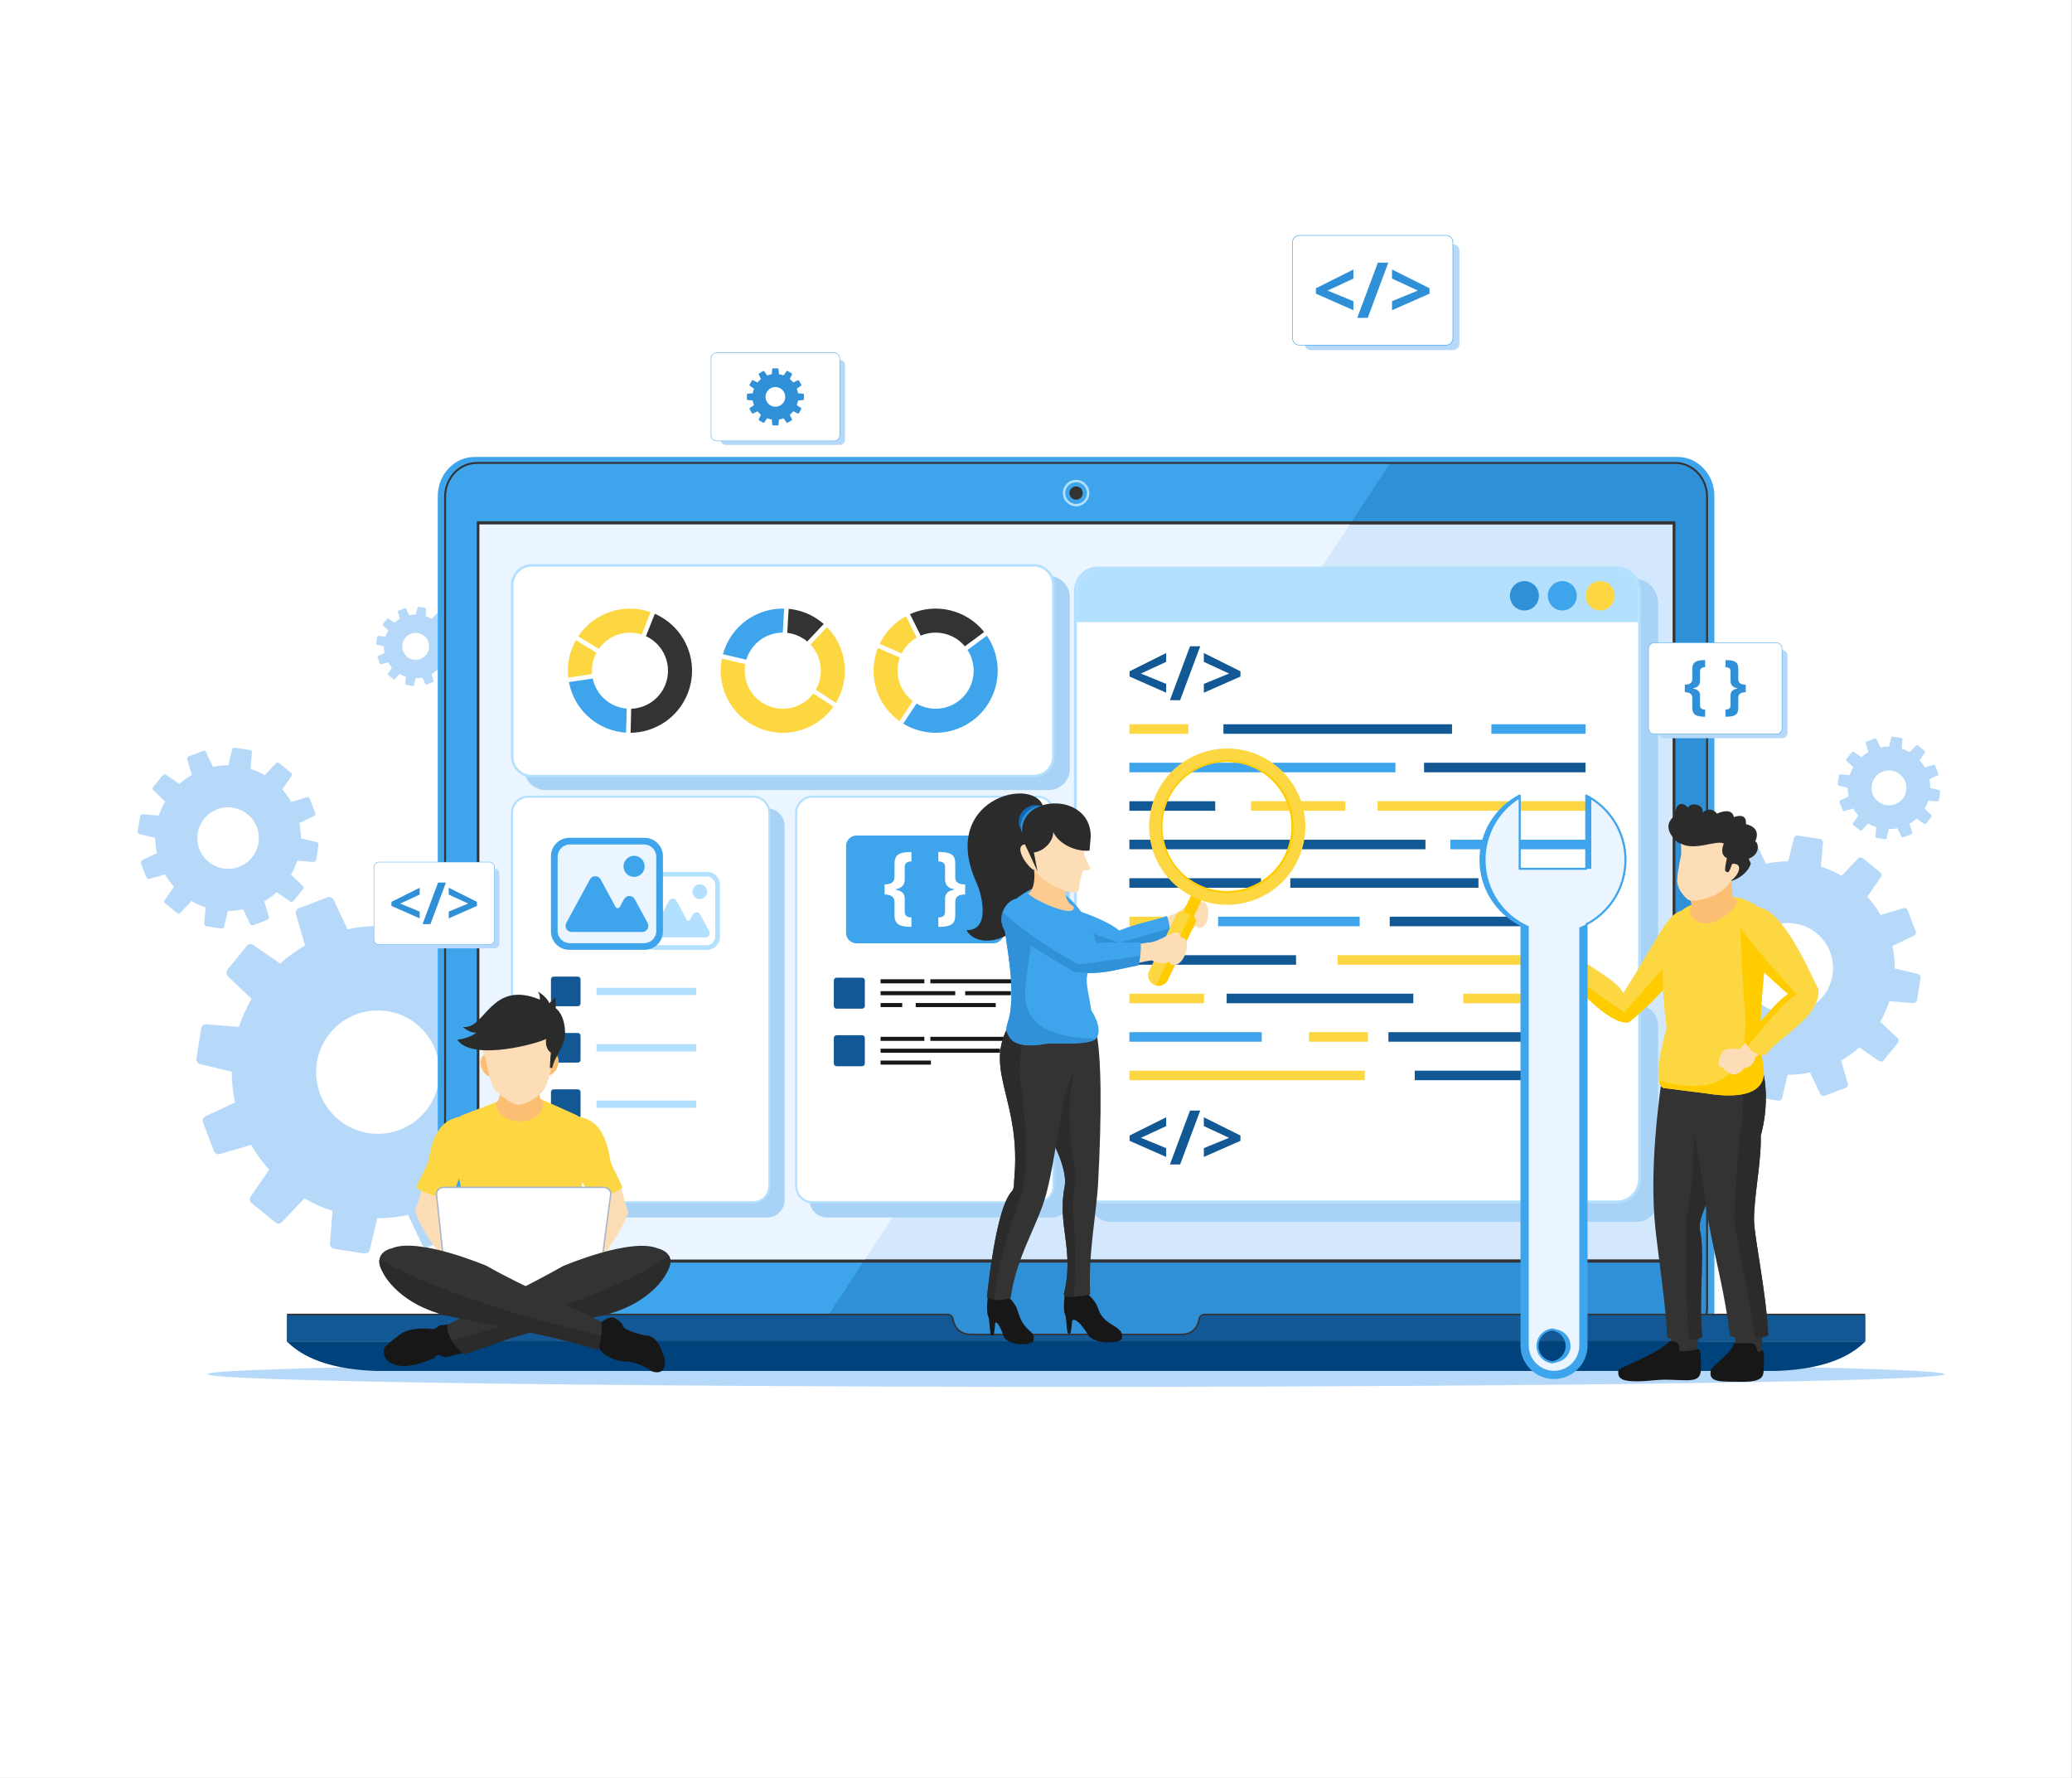 <svg width="4209" height="3611" viewBox="0 0 4209 3611" fill="none" xmlns="http://www.w3.org/2000/svg">
<rect x="0" y="0" width="4209" height="3611" fill="#808080" stroke="none"/>
<g clip-path="url(#clip0_732_94337)">
<path fill-rule="evenodd" clip-rule="evenodd" d="M0 0.002H4208.24V3610.92H0V0.002Z" fill="white"/>
<path fill-rule="evenodd" clip-rule="evenodd" d="M0 3610.92H4208.24V0.002H0V3610.92Z" fill="white"/>
<path fill-rule="evenodd" clip-rule="evenodd" d="M643.793 2157.79C654.733 2089.47 718.981 2042.96 787.295 2053.91C855.611 2064.84 902.122 2129.1 891.182 2197.42C880.241 2265.72 815.994 2312.23 747.678 2301.3C679.359 2290.35 632.853 2226.11 643.793 2157.79ZM1024.88 2030.12C1014.44 2011.86 1002.08 1994.72 987.995 1979.1L1025.77 1924.71C1028.69 1920.51 1027.87 1914.72 1023.89 1911.5L975.495 1872.16C971.515 1868.94 965.745 1869.3 962.205 1873L916.375 1921.07C898.273 1910.58 879.086 1902 859.191 1895.52L864.717 1829.44C865.147 1824.32 861.567 1819.76 856.491 1818.94L794.911 1809.08C789.869 1808.27 785.027 1811.5 783.822 1816.46L768.178 1880.91C747.235 1880.86 726.331 1883.04 705.85 1887.43L677.618 1827.48C675.425 1822.83 670.039 1820.66 665.237 1822.5L606.975 1844.74C602.187 1846.58 599.618 1851.75 601.063 1856.67L619.751 1920.35C601.575 1930.76 584.539 1943.07 568.975 1957.08L514.598 1919.32C510.393 1916.4 504.61 1917.22 501.382 1921.19L462.053 1969.59C458.818 1973.58 459.182 1979.34 462.897 1982.88L510.947 2028.71C500.459 2046.82 491.886 2066 485.405 2085.9L419.337 2080.36C414.213 2079.94 409.641 2083.52 408.827 2088.6L398.967 2150.18C398.161 2155.22 401.382 2160.06 406.342 2161.27L470.79 2176.91C470.738 2197.86 472.931 2218.76 477.307 2239.24L417.365 2267.47C412.711 2269.66 410.542 2275.04 412.377 2279.86L434.625 2338.11C436.454 2342.9 441.641 2345.47 446.558 2344.03L510.234 2325.34C520.595 2343.43 532.843 2360.39 546.779 2375.88L509.163 2430.51C506.269 2434.71 507.098 2440.47 511.057 2443.68L559.454 2483.02C563.447 2486.27 569.239 2485.88 572.773 2482.15L618.341 2433.99C636.433 2444.5 655.613 2453.1 675.498 2459.59L670.225 2525.79C669.818 2530.9 673.393 2535.44 678.455 2536.26L740.037 2546.11C745.09 2546.92 749.949 2543.68 751.134 2538.7L766.495 2474.3C787.442 2474.38 808.349 2472.2 828.834 2467.84L857.347 2527.76C859.55 2532.4 864.919 2534.55 869.71 2532.72L927.971 2510.47C932.775 2508.63 935.343 2503.43 933.875 2498.5L914.962 2434.99C933.149 2424.6 950.195 2412.31 965.771 2398.31L1020.39 2435.92C1024.59 2438.82 1030.36 2437.99 1033.58 2434.03L1072.9 2385.63C1076.15 2381.64 1075.77 2375.84 1072.03 2372.31L1023.88 2326.75C1034.38 2308.66 1042.97 2289.47 1049.47 2269.59L1115.67 2274.86C1120.78 2275.27 1125.33 2271.7 1126.14 2266.63L1136 2205.06C1136.81 2199.99 1133.57 2195.14 1128.59 2193.95L1064.18 2178.59C1064.26 2157.64 1062.08 2136.74 1057.73 2116.26L1117.65 2087.74C1122.28 2085.54 1124.43 2080.16 1122.6 2075.38L1100.36 2017.11C1098.52 2012.31 1093.31 2009.75 1088.38 2011.22L1024.88 2030.12Z" fill="#B7D9F9"/>
<path fill-rule="evenodd" clip-rule="evenodd" d="M401.674 1692.38C407.128 1658.32 439.161 1635.14 473.222 1640.59C507.284 1646.04 530.474 1678.07 525.018 1712.14C519.564 1746.2 487.532 1769.39 453.47 1763.94C419.406 1758.48 396.22 1726.44 401.674 1692.38ZM591.678 1628.72C586.476 1619.62 580.312 1611.08 573.289 1603.28L592.121 1576.18C593.577 1574.07 593.169 1571.19 591.188 1569.59L567.057 1549.98C565.072 1548.36 562.194 1548.55 560.429 1550.39L537.58 1574.35C528.554 1569.12 518.988 1564.84 509.069 1561.62L511.824 1528.67C512.038 1526.12 510.253 1523.84 507.722 1523.44L477.02 1518.52C474.506 1518.12 472.092 1519.72 471.49 1522.2L463.692 1554.34C453.249 1554.31 442.826 1555.4 432.614 1557.58L418.538 1527.7C417.445 1525.38 414.76 1524.3 412.366 1525.2L383.317 1536.3C380.93 1537.22 379.649 1539.79 380.369 1542.24L389.688 1573.99C380.625 1579.19 372.13 1585.32 364.37 1592.31L337.258 1573.48C335.162 1572.03 332.28 1572.43 330.669 1574.42L311.061 1598.55C309.448 1600.54 309.629 1603.42 311.481 1605.18L335.438 1628.03C330.209 1637.04 325.934 1646.62 322.704 1656.54L289.762 1653.78C287.208 1653.56 284.928 1655.35 284.522 1657.88L279.606 1688.59C279.205 1691.1 280.812 1693.51 283.284 1694.11L315.417 1701.91C315.392 1712.35 316.485 1722.78 318.666 1732.99L288.78 1747.07C286.458 1748.16 285.377 1750.84 286.293 1753.24L297.385 1782.28C298.297 1784.67 300.882 1785.95 303.336 1785.24L335.084 1775.92C340.249 1784.94 346.356 1793.39 353.304 1801.12L334.549 1828.35C333.106 1830.46 333.518 1833.32 335.493 1834.92L359.624 1854.54C361.614 1856.15 364.502 1855.96 366.265 1854.1L388.984 1830.1C398.005 1835.34 407.566 1839.62 417.482 1842.86L414.852 1875.86C414.649 1878.4 416.43 1880.67 418.956 1881.08L449.66 1885.99C452.18 1886.4 454.601 1884.78 455.193 1882.3L462.852 1850.19C473.296 1850.23 483.72 1849.14 493.933 1846.96L508.149 1876.84C509.248 1879.15 511.925 1880.23 514.313 1879.32L543.362 1868.22C545.757 1867.31 547.037 1864.71 546.305 1862.26L536.876 1830.59C545.942 1825.42 554.442 1819.28 562.208 1812.3L589.441 1831.06C591.537 1832.5 594.409 1832.08 596.014 1830.11L615.622 1805.98C617.24 1803.99 617.05 1801.1 615.189 1799.34L591.178 1776.62C596.417 1767.6 600.701 1758.04 603.941 1748.12L636.945 1750.75C639.493 1750.95 641.761 1749.18 642.165 1746.64L647.084 1715.95C647.486 1713.43 645.87 1711 643.386 1710.42L611.276 1702.75C611.313 1692.31 610.228 1681.88 608.056 1671.67L637.934 1657.46C640.242 1656.36 641.316 1653.68 640.402 1651.3L629.31 1622.24C628.396 1619.84 625.8 1618.56 623.341 1619.3L591.678 1628.72Z" fill="#B7D9F9"/>
<path fill-rule="evenodd" clip-rule="evenodd" d="M817.439 1308.56C819.827 1293.65 833.845 1283.51 848.751 1285.89C863.658 1288.28 873.806 1302.29 871.419 1317.2C869.031 1332.11 855.013 1342.25 840.107 1339.87C825.201 1337.48 815.052 1323.47 817.439 1308.56ZM900.591 1280.71C898.314 1276.71 895.617 1272.97 892.543 1269.56L900.785 1257.71C901.422 1256.79 901.243 1255.52 900.375 1254.81L889.815 1246.24C888.947 1245.53 887.689 1245.61 886.915 1246.41L876.916 1256.91C872.966 1254.61 868.779 1252.75 864.439 1251.33L865.644 1236.91C865.738 1235.8 864.957 1234.8 863.849 1234.63L850.413 1232.47C849.313 1232.29 848.256 1233 847.994 1234.08L844.579 1248.15C840.01 1248.13 835.45 1248.61 830.98 1249.56L824.821 1236.48C824.342 1235.47 823.167 1235 822.118 1235.4L809.406 1240.25C808.362 1240.65 807.8 1241.79 808.116 1242.85L812.194 1256.75C808.227 1259.01 804.51 1261.71 801.115 1264.76L789.25 1256.52C788.332 1255.88 787.07 1256.07 786.366 1256.93L777.785 1267.49C777.078 1268.36 777.158 1269.61 777.968 1270.39L788.454 1280.39C786.165 1284.35 784.294 1288.53 782.88 1292.87L768.465 1291.67C767.346 1291.57 766.349 1292.35 766.171 1293.45L764.019 1306.89C763.843 1308 764.546 1309.05 765.629 1309.32L779.691 1312.73C779.679 1317.29 780.158 1321.85 781.113 1326.33L768.034 1332.49C767.018 1332.96 766.545 1334.15 766.946 1335.19L771.799 1347.91C772.199 1348.95 773.33 1349.51 774.403 1349.19L788.298 1345.12C790.558 1349.07 793.231 1352.76 796.271 1356.15L788.065 1368.07C787.433 1368.97 787.614 1370.24 788.477 1370.93L799.038 1379.52C799.907 1380.23 801.173 1380.15 801.943 1379.33L811.886 1368.83C815.834 1371.12 820.018 1372.99 824.357 1374.41L823.207 1388.85C823.118 1389.96 823.898 1390.96 825.003 1391.13L838.439 1393.29C839.542 1393.47 840.602 1392.76 840.86 1391.67L844.213 1377.61C848.783 1377.63 853.345 1377.16 857.815 1376.21L864.036 1389.28C864.516 1390.29 865.688 1390.76 866.732 1390.36L879.446 1385.51C880.494 1385.11 881.054 1383.97 880.734 1382.89L876.607 1369.04C880.575 1366.77 884.295 1364.09 887.694 1361.04L899.611 1369.24C900.528 1369.88 901.786 1369.69 902.487 1368.83L911.07 1358.27C911.778 1357.4 911.695 1356.13 910.879 1355.36L900.371 1345.43C902.665 1341.48 904.539 1337.29 905.957 1332.95L920.4 1334.11C921.515 1334.19 922.509 1333.41 922.685 1332.31L924.838 1318.87C925.014 1317.77 924.307 1316.71 923.219 1316.45L909.167 1313.09C909.182 1308.52 908.708 1303.96 907.758 1299.49L920.834 1293.27C921.843 1292.79 922.314 1291.61 921.914 1290.57L917.059 1277.87C916.659 1276.81 915.523 1276.25 914.447 1276.57L900.591 1280.71Z" fill="#B7D9F9"/>
<path fill-rule="evenodd" clip-rule="evenodd" d="M3541.75 1951.78C3549.73 1901.88 3596.68 1867.89 3646.59 1875.88C3696.49 1883.88 3730.48 1930.81 3722.49 1980.73C3714.49 2030.65 3667.56 2064.62 3617.64 2056.64C3567.72 2048.64 3533.75 2001.7 3541.75 1951.78ZM3820.17 1858.5C3812.55 1845.16 3803.51 1832.65 3793.23 1821.22L3820.81 1781.49C3822.95 1778.42 3822.36 1774.2 3819.45 1771.84L3784.09 1743.1C3781.19 1740.74 3776.96 1741.01 3774.37 1743.72L3740.89 1778.82C3727.67 1771.16 3713.65 1764.9 3699.12 1760.16L3703.15 1711.89C3703.47 1708.14 3700.85 1704.81 3697.15 1704.21L3652.15 1697.01C3648.47 1696.42 3644.93 1698.77 3644.05 1702.4L3632.61 1749.49C3617.32 1749.45 3602.04 1751.05 3587.08 1754.25L3566.45 1710.45C3564.85 1707.05 3560.92 1705.46 3557.41 1706.81L3514.84 1723.06C3511.35 1724.4 3509.47 1728.18 3510.52 1731.78L3524.17 1778.3C3510.89 1785.9 3498.45 1794.9 3487.08 1805.14L3447.35 1777.56C3444.28 1775.42 3440.05 1776.02 3437.69 1778.92L3408.96 1814.28C3406.6 1817.2 3406.87 1821.41 3409.57 1824L3444.68 1857.48C3437.01 1870.7 3430.76 1884.72 3426.01 1899.25L3377.75 1895.21C3374 1894.9 3370.67 1897.52 3370.07 1901.22L3362.87 1946.22C3362.28 1949.9 3364.63 1953.44 3368.25 1954.32L3415.35 1965.74C3415.31 1981.05 3416.91 1996.33 3420.11 2011.29L3376.31 2031.92C3372.91 2033.52 3371.32 2037.45 3372.67 2040.97L3388.92 2083.53C3390.25 2087.02 3394.04 2088.9 3397.64 2087.85L3444.16 2074.2C3451.73 2087.41 3460.68 2099.8 3470.87 2111.13L3443.37 2151.04C3441.27 2154.1 3441.87 2158.32 3444.76 2160.66L3480.12 2189.4C3483.04 2191.77 3487.27 2191.49 3489.85 2188.76L3523.15 2153.58C3536.36 2161.26 3550.37 2167.53 3564.91 2172.28L3561.05 2220.65C3560.76 2224.38 3563.37 2227.7 3567.07 2228.29L3612.05 2235.5C3615.75 2236.09 3619.29 2233.72 3620.16 2230.09L3631.39 2183.04C3646.69 2183.08 3661.97 2181.49 3676.93 2178.32L3697.77 2222.09C3699.37 2225.48 3703.31 2227.05 3706.8 2225.72L3749.37 2209.46C3752.88 2208.12 3754.76 2204.32 3753.68 2200.72L3739.87 2154.32C3753.15 2146.72 3765.6 2137.74 3776.99 2127.5L3816.89 2155C3819.96 2157.1 3824.17 2156.5 3826.52 2153.61L3855.25 2118.25C3857.63 2115.33 3857.35 2111.1 3854.63 2108.52L3819.44 2075.22C3827.11 2062.01 3833.39 2048 3838.13 2033.46L3886.51 2037.32C3890.24 2037.61 3893.56 2035.01 3894.15 2031.3L3901.36 1986.32C3901.95 1982.62 3899.59 1979.08 3895.93 1978.21L3848.88 1966.98C3848.93 1951.68 3847.35 1936.4 3844.17 1921.44L3887.95 1900.6C3891.33 1899 3892.91 1895.08 3891.57 1891.57L3875.32 1849.01C3873.97 1845.49 3870.17 1843.62 3866.57 1844.69L3820.17 1858.5Z" fill="#B7D9F9"/>
<path fill-rule="evenodd" clip-rule="evenodd" d="M3802.21 1594.69C3805.31 1575.37 3823.47 1562.23 3842.79 1565.32C3862.09 1568.41 3875.25 1586.57 3872.16 1605.89C3869.07 1625.21 3850.89 1638.36 3831.59 1635.27C3812.27 1632.17 3799.12 1614.01 3802.21 1594.69ZM3909.96 1558.6C3907 1553.43 3903.51 1548.59 3899.53 1544.17L3910.21 1528.8C3911.04 1527.61 3910.8 1525.97 3909.68 1525.07L3896 1513.93C3894.87 1513.03 3893.24 1513.13 3892.24 1514.17L3879.28 1527.76C3874.16 1524.8 3868.73 1522.37 3863.11 1520.55L3864.68 1501.87C3864.8 1500.41 3863.79 1499.12 3862.35 1498.89L3844.93 1496.11C3843.51 1495.88 3842.15 1496.79 3841.8 1498.19L3837.39 1516.41C3831.47 1516.4 3825.55 1517.01 3819.76 1518.25L3811.77 1501.31C3811.16 1499.99 3809.64 1499.37 3808.28 1499.89L3791.8 1506.19C3790.45 1506.71 3789.72 1508.17 3790.13 1509.56L3795.41 1527.56C3790.28 1530.51 3785.47 1533.99 3781.07 1537.95L3765.69 1527.27C3764.49 1526.44 3762.87 1526.68 3761.95 1527.8L3750.83 1541.48C3749.92 1542.61 3750.03 1544.24 3751.07 1545.24L3764.65 1558.2C3761.69 1563.32 3759.27 1568.75 3757.44 1574.37L3738.76 1572.8C3737.31 1572.68 3736.01 1573.69 3735.79 1575.13L3733 1592.55C3732.77 1593.96 3733.68 1595.33 3735.08 1595.68L3753.31 1600.09C3753.29 1606.01 3753.91 1611.93 3755.15 1617.72L3738.2 1625.71C3736.88 1626.32 3736.27 1627.84 3736.79 1629.2L3743.08 1645.67C3743.6 1647.03 3745.07 1647.76 3746.45 1647.35L3764.45 1642.07C3767.39 1647.17 3770.84 1651.97 3774.79 1656.36L3764.15 1671.8C3763.33 1672.99 3763.57 1674.61 3764.69 1675.52L3778.37 1686.64C3779.49 1687.56 3781.13 1687.45 3782.13 1686.4L3795.01 1672.79C3800.13 1675.75 3805.56 1678.19 3811.17 1680.01L3809.69 1698.73C3809.57 1700.17 3810.59 1701.47 3812.01 1701.69L3829.43 1704.48C3830.85 1704.71 3832.23 1703.79 3832.56 1702.39L3836.91 1684.17C3842.83 1684.2 3848.73 1683.59 3854.53 1682.35L3862.59 1699.29C3863.21 1700.6 3864.73 1701.21 3866.08 1700.69L3882.56 1694.4C3883.92 1693.88 3884.64 1692.41 3884.23 1691.01L3878.88 1673.07C3884.03 1670.13 3888.84 1666.65 3893.24 1662.69L3908.69 1673.33C3909.88 1674.15 3911.51 1673.91 3912.41 1672.79L3923.53 1659.11C3924.45 1657.99 3924.35 1656.35 3923.29 1655.35L3909.67 1642.47C3912.64 1637.35 3915.07 1631.92 3916.91 1626.31L3935.63 1627.79C3937.07 1627.91 3938.36 1626.89 3938.59 1625.47L3941.37 1608.05C3941.6 1606.63 3940.68 1605.25 3939.28 1604.92L3921.07 1600.57C3921.09 1594.65 3920.48 1588.75 3919.24 1582.95L3936.19 1574.89C3937.49 1574.27 3938.11 1572.75 3937.59 1571.39L3931.29 1554.92C3930.77 1553.56 3929.31 1552.84 3927.91 1553.25L3909.96 1558.6Z" fill="#B7D9F9"/>
<path fill-rule="evenodd" clip-rule="evenodd" d="M3522.09 2028.52C3412.69 2107.48 3354.43 2274.57 3469.53 2387.96C3608.93 2314.16 3603.09 2143.71 3522.09 2028.52Z" fill="#B3E0FE"/>
<path fill-rule="evenodd" clip-rule="evenodd" d="M3518.17 2081.52C3518.41 2079.91 3517.39 2078.36 3515.88 2078.07C3514.37 2077.79 3512.97 2078.87 3512.73 2080.48L3503.96 2139.1L3481.81 2094.87C3481.08 2093.42 3479.4 2092.84 3478.07 2093.6C3476.73 2094.38 3476.24 2096.16 3476.97 2097.63L3502.53 2148.64L3491.65 2221.32L3457.8 2171.5C3456.89 2170.16 3455.17 2169.86 3453.95 2170.82C3452.73 2171.78 3452.48 2173.63 3453.4 2174.98L3490.44 2229.48L3478.53 2309.1L3437.64 2251.34C3436.71 2250.03 3434.97 2249.76 3433.77 2250.74C3432.57 2251.72 3432.36 2253.59 3433.29 2254.91L3477.33 2317.1L3466.81 2387.44C3466.57 2389.07 3467.6 2390.62 3469.09 2390.9C3470.6 2391.19 3472.01 2390.11 3472.25 2388.48L3482.61 2319.24C3482.71 2319.19 3482.8 2319.14 3482.89 2319.07L3543.24 2275.84C3544.51 2274.94 3544.83 2273.1 3543.97 2271.71C3543.12 2270.34 3541.4 2269.95 3540.15 2270.84L3483.81 2311.2L3495.8 2231.1L3546.97 2192.78C3548.21 2191.86 3548.51 2190 3547.63 2188.64C3546.75 2187.28 3545.03 2186.94 3543.79 2187.86L3497.03 2222.87L3507.97 2149.7L3546.67 2110.9C3547.77 2109.79 3547.83 2107.91 3546.79 2106.7C3545.75 2105.47 3544 2105.39 3542.89 2106.48L3509.41 2140.06L3518.17 2081.52Z" fill="#3EA5EC"/>
<path fill-rule="evenodd" clip-rule="evenodd" d="M2185.95 2765.32C3160.41 2765.32 3950.36 2776.86 3950.36 2791.08C3950.36 2805.31 3160.41 2816.84 2185.95 2816.84C1211.48 2816.84 421.52 2805.31 421.52 2791.08C421.52 2776.86 1211.48 2765.32 2185.95 2765.32Z" fill="#B7D9F9"/>
<path fill-rule="evenodd" clip-rule="evenodd" d="M3408.11 928.15H963.779C922.812 928.15 889.295 963.884 889.295 1007.54V2661.22C889.295 2704.88 922.816 2740.62 963.779 2740.62H3408.11C3449.07 2740.62 3482.59 2704.88 3482.59 2661.22V1007.54C3482.59 963.87 3449.07 928.15 3408.11 928.15Z" fill="#3EA4EB"/>
<path fill-rule="evenodd" clip-rule="evenodd" d="M3403.41 940.326H968.472C933.103 940.326 904.164 971.193 904.164 1008.9V2656.74C904.164 2694.45 933.107 2725.31 968.472 2725.31H3403.41C3438.77 2725.31 3467.72 2694.45 3467.72 2656.74V1008.9C3467.72 971.193 3438.79 940.326 3403.41 940.326Z" fill="#3090D7"/>
<path fill-rule="evenodd" clip-rule="evenodd" d="M2824.21 940.339H968.47C933.101 940.339 904.162 971.193 904.162 1008.9V2656.74C904.162 2694.45 933.107 2725.31 968.47 2725.31H1646.83L2824.21 940.339Z" fill="#3EA4EB"/>
<path fill-rule="evenodd" clip-rule="evenodd" d="M968.473 938.378H3403.41C3421.65 938.378 3438.23 946.338 3450.24 959.138C3462.23 971.925 3469.67 989.538 3469.67 1008.9V2656.74C3469.67 2676.1 3462.23 2693.71 3450.24 2706.5C3438.23 2719.3 3421.65 2727.26 3403.41 2727.26H968.473C950.234 2727.26 933.654 2719.3 921.642 2706.5C909.658 2693.71 902.217 2676.1 902.217 2656.74V1008.9C902.217 989.538 909.657 971.925 921.642 959.138C933.654 946.338 950.231 938.378 968.473 938.378ZM3403.41 942.284H968.473C951.347 942.284 935.77 949.765 924.471 961.805C913.146 973.885 906.114 990.551 906.114 1008.9V2656.74C906.114 2675.08 913.146 2691.75 924.471 2703.83C935.771 2715.88 951.349 2723.36 968.473 2723.36H3403.41C3420.53 2723.36 3436.12 2715.88 3447.41 2703.83C3458.75 2691.75 3465.77 2675.08 3465.77 2656.74V1008.9C3465.77 990.551 3458.75 973.885 3447.41 961.805C3436.12 949.751 3420.53 942.284 3403.41 942.284Z" fill="#333333"/>
<path fill-rule="evenodd" clip-rule="evenodd" d="M3403.35 2564.47H968.537V1058.82H3403.35V2564.47Z" fill="#333333"/>
<path fill-rule="evenodd" clip-rule="evenodd" d="M2212.88 1001.51C2212.88 1016.38 2200.81 1028.45 2185.95 1028.45C2171.07 1028.45 2159 1016.38 2159 1001.51C2159 986.645 2171.07 974.592 2185.95 974.592C2200.81 974.592 2212.88 986.645 2212.88 1001.51Z" fill="#B3E0FE"/>
<path fill-rule="evenodd" clip-rule="evenodd" d="M2163.89 1001.51C2163.89 989.334 2173.76 979.467 2185.93 979.467C2198.12 979.467 2207.99 989.334 2207.99 1001.51C2207.99 1013.68 2198.12 1023.55 2185.93 1023.55C2173.76 1023.55 2163.89 1013.68 2163.89 1001.51Z" fill="#3EA4EB"/>
<path fill-rule="evenodd" clip-rule="evenodd" d="M2172.44 1001.49C2172.44 994.04 2178.48 988 2185.95 988C2193.4 988 2199.45 994.04 2199.45 1001.49C2199.45 1008.95 2193.4 1015 2185.95 1015C2178.48 1015 2172.44 1008.95 2172.44 1001.49Z" fill="#333333"/>
<path fill-rule="evenodd" clip-rule="evenodd" d="M582.979 2668.33H1925.57C1931.32 2668.33 1936.13 2672.4 1937.09 2678.07C1940.01 2695.35 1951.09 2708.75 1971.36 2708.75H2400.53C2420.79 2708.75 2431.87 2695.35 2434.8 2678.07C2435.76 2672.4 2440.57 2668.33 2446.32 2668.33H3788.91V2724.87H582.979V2668.33Z" fill="#333333"/>
<path fill-rule="evenodd" clip-rule="evenodd" d="M3788.91 2671.43V2724.87H582.979V2671.43H1925.57C1929.81 2671.43 1933.33 2674.4 1934.04 2678.59C1937.41 2698.44 1950.55 2711.83 1971.36 2711.83H2400.53C2421.33 2711.83 2434.48 2698.44 2437.84 2678.59C2438.55 2674.4 2442.08 2671.43 2446.32 2671.43H3788.91Z" fill="#125894"/>
<path fill-rule="evenodd" clip-rule="evenodd" d="M582.979 2724.87C604.141 2745.69 649.127 2780.61 764.204 2784.6H3607.68C3722.76 2780.61 3767.75 2745.69 3788.91 2724.87H582.979Z" fill="#00437C"/>
<path fill-rule="evenodd" clip-rule="evenodd" d="M3397.71 1065.36H974.18V2557.92H3397.71V1065.36Z" fill="#D3E8FD"/>
<path fill-rule="evenodd" clip-rule="evenodd" d="M2741.75 1065.36H974.18V2557.92H1757.23L2741.75 1065.36Z" fill="#EBF5FF"/>
<path fill-rule="evenodd" clip-rule="evenodd" d="M1679.52 1642.11H2138.04C2157.36 1642.11 2173.15 1657.91 2173.15 1677.24V2437.59C2173.15 2456.92 2157.36 2472.72 2138.04 2472.72H1679.52C1660.21 2472.72 1644.43 2456.92 1644.43 2437.59V1677.24C1644.43 1657.91 1660.21 1642.11 1679.52 1642.11ZM1065.18 1562.32V1212.47C1065.18 1189.21 1084.24 1170.2 1107.51 1170.2H2130.83C2154.09 1170.2 2173.15 1189.23 2173.15 1212.47V1562.32C2173.15 1585.56 2154.12 1604.59 2130.83 1604.59H1107.51C1084.22 1604.59 1065.18 1585.57 1065.18 1562.32ZM2212.55 1966.56V1224.81C2212.55 1197.52 2234.55 1175.21 2261.43 1175.21H3319.37C3346.25 1175.21 3368.27 1197.55 3368.27 1224.81V1966.56C3368.27 1993.84 3346.27 2016.17 3319.37 2016.17H2261.43C2234.53 2016.17 2212.55 1993.87 2212.55 1966.56ZM2212.52 2437.76V2084.04C2212.52 2059.77 2232.4 2039.93 2256.67 2039.93H3324.13C3348.41 2039.93 3368.28 2059.79 3368.28 2084.04V2437.76C3368.28 2462.01 3348.43 2481.87 3324.13 2481.87H2256.67C2232.37 2481.87 2212.52 2462.03 2212.52 2437.76ZM1100.29 1642.11H1558.81C1578.12 1642.11 1593.91 1657.91 1593.91 1677.24V2437.59C1593.91 2456.92 1578.12 2472.72 1558.81 2472.72H1100.29C1080.98 2472.72 1065.19 2456.92 1065.19 2437.59V1677.24C1065.19 1657.91 1080.98 1642.11 1100.29 1642.11Z" fill="#A8D3F7"/>
<path fill-rule="evenodd" clip-rule="evenodd" d="M2181.55 2394.82V1200.2C2181.55 1173 2203.49 1150.76 2230.28 1150.76H3284.73C3311.52 1150.76 3333.47 1173.03 3333.47 1200.2V2394.82C3333.47 2422 3311.55 2444.26 3284.73 2444.26H2230.28C2203.47 2444.26 2181.55 2422.03 2181.55 2394.82Z" fill="#B3E0FE"/>
<path fill-rule="evenodd" clip-rule="evenodd" d="M2187.33 2394.82V1200.2C2187.33 1176.24 2206.69 1156.63 2230.28 1156.63H3284.73C3308.32 1156.63 3327.68 1176.27 3327.68 1200.2V2394.82C3327.68 2418.75 3308.36 2438.39 3284.73 2438.39H2230.28C2206.65 2438.39 2187.33 2418.79 2187.33 2394.82Z" fill="white"/>
<path fill-rule="evenodd" clip-rule="evenodd" d="M3327.68 1263.62V1200.2C3327.68 1176.24 3308.36 1156.63 3284.73 1156.63H2230.28C2206.65 1156.63 2187.33 1176.24 2187.33 1200.2V1263.62H3327.68Z" fill="#B3E0FE"/>
<path fill-rule="evenodd" clip-rule="evenodd" d="M3071.15 1195.19C3079.28 1180.9 3097.28 1176 3111.37 1184.26C3125.45 1192.51 3130.28 1210.78 3122.15 1225.06C3114.01 1239.35 3096.01 1244.24 3081.92 1235.99C3067.84 1227.75 3063.01 1209.48 3071.15 1195.19Z" fill="#3090D7"/>
<path fill-rule="evenodd" clip-rule="evenodd" d="M3225.2 1195.19C3233.32 1180.9 3251.33 1176 3265.41 1184.26C3279.49 1192.51 3284.32 1210.78 3276.19 1225.06C3268.05 1239.35 3250.05 1244.24 3235.97 1235.99C3221.89 1227.75 3217.07 1209.48 3225.2 1195.19Z" fill="#FDD742"/>
<path fill-rule="evenodd" clip-rule="evenodd" d="M3148.17 1195.19C3156.31 1180.9 3174.31 1176 3188.39 1184.26C3202.47 1192.51 3207.29 1210.78 3199.17 1225.06C3191.04 1239.35 3173.03 1244.24 3158.95 1235.99C3144.87 1227.75 3140.04 1209.48 3148.17 1195.19Z" fill="#3EA5EC"/>
<path fill-rule="evenodd" clip-rule="evenodd" d="M1037.97 1536.59V1187.89C1037.97 1164.71 1056.96 1145.76 1080.15 1145.76H2100.09C2123.29 1145.76 2142.28 1164.73 2142.28 1187.89V1536.59C2142.28 1559.76 2123.31 1578.72 2100.09 1578.72H1080.15C1056.94 1578.72 1037.97 1559.77 1037.97 1536.59Z" fill="#B3E0FE"/>
<path fill-rule="evenodd" clip-rule="evenodd" d="M1042.97 1536.59V1187.89C1042.97 1167.47 1059.73 1150.76 1080.15 1150.76H2100.11C2120.52 1150.76 2137.28 1167.51 2137.28 1187.89V1536.59C2137.28 1556.99 2120.55 1573.73 2100.11 1573.73H1080.15C1059.7 1573.73 1042.97 1557.01 1042.97 1536.59Z" fill="white"/>
<path fill-rule="evenodd" clip-rule="evenodd" d="M1646.44 1309.24L1679.99 1273.68C1719.89 1314.08 1728.41 1377.6 1697.97 1427.68L1657.13 1400.83C1674.4 1370.91 1669.44 1333.63 1646.44 1309.24Z" fill="#FDD742"/>
<path fill-rule="evenodd" clip-rule="evenodd" d="M1547.67 1426.84C1582.05 1449.45 1627.84 1441.07 1652.11 1408.47L1692.95 1435.33C1653.83 1490.44 1577.76 1505.07 1520.84 1467.63C1476.64 1438.57 1456.69 1386.49 1466.4 1337.63L1513.97 1348.89C1508.83 1378.33 1521.11 1409.37 1547.67 1426.84Z" fill="#FDD742"/>
<path fill-rule="evenodd" clip-rule="evenodd" d="M1590.05 1284.94C1564.96 1284.98 1540.37 1297.23 1525.55 1319.77C1521.33 1326.19 1518.19 1333.01 1516.08 1339.99L1468.51 1328.73C1471.92 1316.34 1477.31 1304.26 1484.76 1292.94C1509.51 1255.31 1550.96 1235.25 1592.89 1236.13L1590.05 1284.94Z" fill="#3EA4EB"/>
<path fill-rule="evenodd" clip-rule="evenodd" d="M1599.2 1285.45L1602.04 1236.64C1621.91 1238.51 1641.61 1245.13 1659.45 1256.85C1664.37 1260.09 1669 1263.63 1673.32 1267.4L1639.77 1302.96C1637.52 1301.08 1635.13 1299.31 1632.61 1297.65C1622.21 1290.81 1610.77 1286.8 1599.2 1285.45Z" fill="#333333"/>
<path fill-rule="evenodd" clip-rule="evenodd" d="M1216.28 1318.03L1174.61 1292.5C1205.96 1245.16 1266.36 1223.82 1321.6 1243.32L1303.69 1288.79C1270.88 1278.03 1235.43 1290.52 1216.28 1318.03Z" fill="#FDD742"/>
<path fill-rule="evenodd" clip-rule="evenodd" d="M1351.59 1390.58C1366.65 1352.3 1349.07 1309.21 1312.21 1292.15L1330.11 1246.68C1392.05 1273.67 1421.95 1345.09 1396.99 1408.45C1377.61 1457.65 1330.75 1487.86 1280.95 1488.38L1282.23 1439.51C1312.09 1438.51 1339.93 1420.14 1351.59 1390.58Z" fill="#333333"/>
<path fill-rule="evenodd" clip-rule="evenodd" d="M1204.04 1378.17C1209.24 1402.72 1226.26 1424.27 1251.35 1434.15C1258.5 1436.96 1265.8 1438.64 1273.08 1439.27L1271.8 1488.13C1258.98 1487.32 1246.06 1484.53 1233.46 1479.57C1191.57 1463.07 1163.45 1426.61 1155.71 1385.4L1204.04 1378.17Z" fill="#3EA4EB"/>
<path fill-rule="evenodd" clip-rule="evenodd" d="M1202.69 1369.14L1154.35 1376.35C1152.1 1356.54 1154.54 1335.89 1162.36 1316.05C1164.52 1310.55 1167.02 1305.3 1169.83 1300.31L1211.5 1325.85C1210.12 1328.43 1208.88 1331.13 1207.77 1333.93C1203.21 1345.51 1201.64 1357.52 1202.69 1369.14Z" fill="#FDD742"/>
<path fill-rule="evenodd" clip-rule="evenodd" d="M1870.33 1291.12L1848.56 1247.37C1900.25 1223.88 1962.79 1237.84 1999.24 1283.69L1959.95 1312.73C1937.84 1286.19 1901.16 1277.97 1870.33 1291.12Z" fill="#333333"/>
<path fill-rule="evenodd" clip-rule="evenodd" d="M1946.52 1424.41C1979.61 1399.96 1987.56 1354.12 1965.37 1320.09L2004.68 1291.05C2042.85 1346.8 2030.29 1423.2 1975.52 1463.67C1932.99 1495.08 1877.24 1495.8 1834.76 1469.83L1861.77 1429.09C1887.61 1444.08 1920.96 1443.29 1946.52 1424.41Z" fill="#3EA4EB"/>
<path fill-rule="evenodd" clip-rule="evenodd" d="M1828.04 1335.62C1819.43 1359.18 1822.41 1386.49 1838.44 1408.17C1843 1414.34 1848.31 1419.65 1854.15 1424.03L1827.13 1464.77C1816.69 1457.29 1807.23 1448.06 1799.17 1437.17C1772.43 1400.95 1767.93 1355.14 1783.24 1316.1L1828.04 1335.62Z" fill="#FDD742"/>
<path fill-rule="evenodd" clip-rule="evenodd" d="M1831.69 1327.23L1786.89 1307.69C1795.51 1289.71 1808.53 1273.51 1825.69 1260.83C1830.43 1257.32 1835.33 1254.2 1840.37 1251.45L1862.15 1295.21C1859.6 1296.67 1857.11 1298.29 1854.69 1300.08C1844.68 1307.48 1836.96 1316.83 1831.69 1327.23Z" fill="#FDD742"/>
<path fill-rule="evenodd" clip-rule="evenodd" d="M1072.96 1616.12H1529.96C1549.21 1616.12 1564.95 1631.87 1564.95 1651.15V2408.99C1564.95 2428.25 1549.21 2444 1529.96 2444H1072.96C1053.71 2444 1037.98 2428.25 1037.98 2408.99V1651.15C1037.98 1631.87 1053.71 1616.12 1072.96 1616.12Z" fill="#B3E0FE"/>
<path fill-rule="evenodd" clip-rule="evenodd" d="M1072.96 1620.28H1529.96C1546.92 1620.28 1560.8 1634.16 1560.8 1651.14V2408.98C1560.8 2425.96 1546.92 2439.85 1529.96 2439.85H1072.96C1056 2439.85 1042.12 2425.96 1042.12 2408.98V1651.14C1042.12 1634.16 1056 1620.28 1072.96 1620.28Z" fill="white"/>
<path fill-rule="evenodd" clip-rule="evenodd" d="M1119.19 2038.35V1989.01C1119.19 1986.04 1121.61 1983.63 1124.58 1983.63H1173.9C1176.87 1983.63 1179.29 1986.04 1179.29 1989.01V2038.35C1179.29 2041.31 1176.87 2043.73 1173.9 2043.73H1124.58C1121.61 2043.73 1119.19 2041.31 1119.19 2038.35Z" fill="#125894"/>
<path fill-rule="evenodd" clip-rule="evenodd" d="M1211.8 2006.27H1414.32V2021.09H1211.8V2006.27Z" fill="#B3E0FE"/>
<path fill-rule="evenodd" clip-rule="evenodd" d="M1119.19 2152.84V2103.51C1119.19 2100.55 1121.61 2098.12 1124.58 2098.12H1173.9C1176.87 2098.12 1179.29 2100.55 1179.29 2103.51V2152.84C1179.29 2155.8 1176.87 2158.23 1173.9 2158.23H1124.58C1121.61 2158.23 1119.19 2155.8 1119.19 2152.84Z" fill="#125894"/>
<path fill-rule="evenodd" clip-rule="evenodd" d="M1211.8 2120.76H1414.32V2135.6H1211.8V2120.76Z" fill="#B3E0FE"/>
<path fill-rule="evenodd" clip-rule="evenodd" d="M1119.19 2267.33V2218.01C1119.19 2215.04 1121.61 2212.61 1124.58 2212.61H1173.9C1176.87 2212.61 1179.29 2215.04 1179.29 2218.01V2267.33C1179.29 2270.31 1176.87 2272.73 1173.9 2272.73H1124.58C1121.61 2272.73 1119.19 2270.31 1119.19 2267.33Z" fill="#125894"/>
<path fill-rule="evenodd" clip-rule="evenodd" d="M1211.8 2235.27H1414.32V2250.09H1211.8V2235.27Z" fill="#B3E0FE"/>
<path fill-rule="evenodd" clip-rule="evenodd" d="M1436.4 1770.89H1329.89C1315.64 1770.89 1303.97 1782.54 1303.97 1796.79V1903.3C1303.97 1917.57 1315.64 1929.22 1329.89 1929.22H1436.4C1450.65 1929.22 1462.32 1917.57 1462.32 1903.3V1796.79C1462.32 1782.54 1450.65 1770.89 1436.4 1770.89Z" fill="#B3E0FE"/>
<path fill-rule="evenodd" clip-rule="evenodd" d="M1452.88 1902.49V1797.59C1452.88 1788.09 1445.09 1780.32 1435.6 1780.32H1330.69C1321.19 1780.32 1313.41 1788.09 1313.41 1797.59V1902.49C1313.41 1912 1321.19 1919.77 1330.69 1919.77H1435.6C1445.09 1919.77 1452.88 1912 1452.88 1902.49Z" fill="white"/>
<path fill-rule="evenodd" clip-rule="evenodd" d="M1359.04 1829.67L1325.66 1891.19C1324.17 1893.93 1324.23 1897.04 1325.83 1899.72C1327.43 1902.41 1330.12 1903.95 1333.25 1903.95C1366.51 1903.95 1399.77 1903.95 1433.04 1903.95C1436.17 1903.95 1438.85 1902.41 1440.45 1899.72C1442.07 1897.04 1442.12 1893.93 1440.63 1891.19L1422.43 1857.64C1420.88 1854.79 1418.08 1853.12 1414.83 1853.12C1411.59 1853.12 1408.79 1854.79 1407.24 1857.64L1401.36 1868.48C1400.73 1869.63 1399.63 1870.29 1398.32 1870.29C1397.01 1870.29 1395.91 1869.63 1395.28 1868.48L1374.23 1829.67C1372.68 1826.81 1369.88 1825.15 1366.63 1825.15C1363.37 1825.15 1360.59 1826.81 1359.04 1829.67Z" fill="#B3E0FE"/>
<path fill-rule="evenodd" clip-rule="evenodd" d="M1421.51 1796.3C1413.27 1796.3 1406.59 1802.99 1406.59 1811.23C1406.59 1819.47 1413.27 1826.15 1421.51 1826.15C1429.75 1826.15 1436.43 1819.47 1436.43 1811.23C1436.43 1802.99 1429.75 1796.3 1421.51 1796.3Z" fill="#B3E0FE"/>
<path fill-rule="evenodd" clip-rule="evenodd" d="M1309.46 1701.71H1156.42C1135.94 1701.71 1119.18 1718.47 1119.18 1738.95V1891.98C1119.18 1912.46 1135.94 1929.22 1156.42 1929.22H1309.46C1329.94 1929.22 1346.69 1912.46 1346.69 1891.98V1738.95C1346.69 1718.47 1329.94 1701.71 1309.46 1701.71Z" fill="#3EA5EC"/>
<path fill-rule="evenodd" clip-rule="evenodd" d="M1333.13 1890.83V1740.1C1333.13 1726.44 1321.96 1715.27 1308.3 1715.27H1157.57C1143.92 1715.27 1132.75 1726.44 1132.75 1740.1V1890.83C1132.75 1904.48 1143.92 1915.66 1157.57 1915.66H1308.3C1321.96 1915.66 1333.13 1904.48 1333.13 1890.83Z" fill="#EBF5FF"/>
<path fill-rule="evenodd" clip-rule="evenodd" d="M1198.3 1786.19L1150.34 1874.57C1148.19 1878.53 1148.28 1882.97 1150.59 1886.84C1152.89 1890.71 1156.75 1892.91 1161.25 1892.91C1209.04 1892.91 1256.83 1892.91 1304.63 1892.91C1309.13 1892.91 1312.99 1890.71 1315.29 1886.84C1317.59 1882.97 1317.68 1878.53 1315.54 1874.57L1289.38 1826.37C1287.15 1822.27 1283.15 1819.88 1278.47 1819.88C1273.8 1819.88 1269.79 1822.27 1267.56 1826.37L1259.11 1841.95C1258.22 1843.6 1256.61 1844.55 1254.74 1844.55C1252.87 1844.55 1251.27 1843.6 1250.38 1841.95L1220.12 1786.19C1217.89 1782.08 1213.88 1779.69 1209.21 1779.69C1204.54 1779.69 1200.53 1782.08 1198.3 1786.19Z" fill="#3EA5EC"/>
<path fill-rule="evenodd" clip-rule="evenodd" d="M1288.06 1738.25C1276.22 1738.25 1266.62 1747.85 1266.62 1759.69C1266.62 1771.53 1276.22 1781.12 1288.06 1781.12C1299.9 1781.12 1309.5 1771.53 1309.5 1759.69C1309.5 1747.85 1299.9 1738.25 1288.06 1738.25Z" fill="#3EA5EC"/>
<path fill-rule="evenodd" clip-rule="evenodd" d="M1650.28 1616.12H2107.29C2126.55 1616.12 2142.28 1631.87 2142.28 1651.15V2408.99C2142.28 2428.25 2126.55 2444 2107.29 2444H1650.28C1631.04 2444 1615.31 2428.25 1615.31 2408.99V1651.15C1615.31 1631.87 1631.04 1616.12 1650.28 1616.12Z" fill="#B3E0FE"/>
<path fill-rule="evenodd" clip-rule="evenodd" d="M1650.28 1620.28H2107.29C2124.25 1620.28 2138.13 1634.16 2138.13 1651.14V2408.98C2138.13 2425.96 2124.25 2439.85 2107.29 2439.85H1650.28C1633.33 2439.85 1619.45 2425.96 1619.45 2408.98V1651.14C1619.45 1634.16 1633.33 1620.28 1650.28 1620.28Z" fill="white"/>
<path fill-rule="evenodd" clip-rule="evenodd" d="M2445.45 1389.07L2496.68 1368.04L2445.45 1344.3V1326.34L2519.81 1363.47V1374.18L2445.45 1406.96V1389.07ZM2438.09 1312.7L2397.28 1422.16H2376.56L2417.35 1312.7H2438.09ZM2368.95 1406.96L2294.59 1374.18V1363.47L2368.95 1326.34V1344.3L2317.71 1368.04L2368.95 1389.07V1406.96Z" fill="#125894"/>
<path fill-rule="evenodd" clip-rule="evenodd" d="M2445.45 2332.02L2496.68 2310.99L2445.45 2287.26V2269.28L2519.81 2306.42V2317.12L2445.45 2349.91V2332.02ZM2438.09 2255.64L2397.28 2365.11H2376.56L2417.35 2255.64H2438.09ZM2368.95 2349.91L2294.59 2317.12V2306.42L2368.95 2269.28V2287.26L2317.71 2310.99L2368.95 2332.02V2349.91Z" fill="#125894"/>
<path fill-rule="evenodd" clip-rule="evenodd" d="M2294.21 1471.04H2414.05V1490.43H2294.21V1471.04Z" fill="#FDD742"/>
<path fill-rule="evenodd" clip-rule="evenodd" d="M2294.21 1549.21H2834.65V1568.6H2294.21V1549.21Z" fill="#3EA5EC"/>
<path fill-rule="evenodd" clip-rule="evenodd" d="M2294.21 1627.39H2468.61V1646.79H2294.21V1627.39Z" fill="#125894"/>
<path fill-rule="evenodd" clip-rule="evenodd" d="M2294.21 1705.57H2895.65V1724.96H2294.21V1705.57Z" fill="#125894"/>
<path fill-rule="evenodd" clip-rule="evenodd" d="M2294.21 1783.75H2561.57V1803.15H2294.21V1783.75Z" fill="#125894"/>
<path fill-rule="evenodd" clip-rule="evenodd" d="M2294.21 1861.93H2413.41V1881.32H2294.21V1861.93Z" fill="#FDD742"/>
<path fill-rule="evenodd" clip-rule="evenodd" d="M2294.21 1940.11H2632.75V1959.49H2294.21V1940.11Z" fill="#125894"/>
<path fill-rule="evenodd" clip-rule="evenodd" d="M2491.81 2018.28H2870.96V2037.68H2491.81V2018.28Z" fill="#125894"/>
<path fill-rule="evenodd" clip-rule="evenodd" d="M2294.21 2096.46H2563.01V2115.85H2294.21V2096.46Z" fill="#3EA5EC"/>
<path fill-rule="evenodd" clip-rule="evenodd" d="M2294.21 2174.64H2772.19V2194.04H2294.21V2174.64Z" fill="#FDD742"/>
<path fill-rule="evenodd" clip-rule="evenodd" d="M2485.24 1471.04H2949.59V1490.43H2485.24V1471.04Z" fill="#125894"/>
<path fill-rule="evenodd" clip-rule="evenodd" d="M2892.76 1549.21H3220.81V1568.6H2892.76V1549.21Z" fill="#125894"/>
<path fill-rule="evenodd" clip-rule="evenodd" d="M2541.24 1627.39H2732.97V1646.79H2541.24V1627.39Z" fill="#FDD742"/>
<path fill-rule="evenodd" clip-rule="evenodd" d="M2798.33 1627.39H3220.81V1646.79H2798.33V1627.39Z" fill="#FDD742"/>
<path fill-rule="evenodd" clip-rule="evenodd" d="M2946.31 1705.57H3220.81V1724.96H2946.31V1705.57Z" fill="#3EA5EC"/>
<path fill-rule="evenodd" clip-rule="evenodd" d="M2621.12 1783.75H3003.25V1803.15H2621.12V1783.75Z" fill="#125894"/>
<path fill-rule="evenodd" clip-rule="evenodd" d="M2474.41 1861.93H2762.01V1881.32H2474.41V1861.93Z" fill="#3EA5EC"/>
<path fill-rule="evenodd" clip-rule="evenodd" d="M2823.03 1861.93H3220.81V1881.32H2823.03V1861.93Z" fill="#125894"/>
<path fill-rule="evenodd" clip-rule="evenodd" d="M2716.99 1940.11H3220.81V1959.49H2716.99V1940.11Z" fill="#FDD742"/>
<path fill-rule="evenodd" clip-rule="evenodd" d="M2972.64 2018.28H3220.81V2037.68H2972.64V2018.28Z" fill="#FDD742"/>
<path fill-rule="evenodd" clip-rule="evenodd" d="M2820.36 2096.46H3220.81V2115.85H2820.36V2096.46Z" fill="#125894"/>
<path fill-rule="evenodd" clip-rule="evenodd" d="M2873.87 2174.64H3220.81V2194.04H2873.87V2174.64Z" fill="#125894"/>
<path fill-rule="evenodd" clip-rule="evenodd" d="M3072.24 1783.75H3220.81V1803.15H3072.24V1783.75Z" fill="#125894"/>
<path fill-rule="evenodd" clip-rule="evenodd" d="M3029.53 1471.04H3220.81V1490.43H3029.53V1471.04Z" fill="#3EA5EC"/>
<path fill-rule="evenodd" clip-rule="evenodd" d="M2294.21 2018.28H2445.81V2037.68H2294.21V2018.28Z" fill="#FDD742"/>
<path fill-rule="evenodd" clip-rule="evenodd" d="M2658.88 2096.46H2778.73V2115.85H2658.88V2096.46Z" fill="#FDD742"/>
<path fill-rule="evenodd" clip-rule="evenodd" d="M1788.76 1989.01H1877.68V1997.27H1788.76V1989.01ZM2022.76 2037.27H1860.17V2045.51H2022.76V2037.27ZM1889.91 1989.01H2077.61V1997.27H1889.91V1989.01ZM1788.76 2013.15H1940.47V2021.39H1788.76V2013.15ZM1788.76 2037.27H1832.73V2045.51H1788.76V2037.27ZM2053.49 2013.15H1960.63V2021.39H2053.49V2013.15Z" fill="#171717"/>
<path fill-rule="evenodd" clip-rule="evenodd" d="M1693.8 2043.12V1991.41C1693.8 1988.29 1696.35 1985.76 1699.45 1985.76H1751.16C1754.27 1985.76 1756.81 1988.29 1756.81 1991.41V2043.12C1756.81 2046.24 1754.27 2048.77 1751.16 2048.77H1699.45C1696.35 2048.77 1693.8 2046.24 1693.8 2043.12Z" fill="#125894"/>
<path fill-rule="evenodd" clip-rule="evenodd" d="M1889.91 2105.88H2077.61V2114.12H1889.91V2105.88ZM1788.75 2130H2031.61V2138.24H1788.75V2130ZM1788.75 2154.13H1891.01V2162.38H1788.75V2154.13ZM1788.75 2105.88H1877.68V2114.12H1788.75V2105.88Z" fill="#171717"/>
<path fill-rule="evenodd" clip-rule="evenodd" d="M1693.8 2159.99V2108.27C1693.8 2105.16 1696.35 2102.61 1699.45 2102.61H1751.16C1754.27 2102.61 1756.81 2105.16 1756.81 2108.27V2159.99C1756.81 2163.09 1754.27 2165.64 1751.16 2165.64H1699.45C1696.35 2165.64 1693.8 2163.09 1693.8 2159.99Z" fill="#125894"/>
<path fill-rule="evenodd" clip-rule="evenodd" d="M1740.01 1697.03H2017.57C2029.33 1697.03 2038.95 1706.65 2038.95 1718.41V1894.68C2038.95 1906.44 2029.33 1916.05 2017.57 1916.05H1740.01C1728.25 1916.05 1718.63 1906.44 1718.63 1894.68V1718.41C1718.63 1706.65 1728.25 1697.03 1740.01 1697.03Z" fill="#3EA4EB"/>
<path fill-rule="evenodd" clip-rule="evenodd" d="M1940.49 1858.88C1940.49 1865.21 1939.41 1870.01 1937.28 1873.27C1935.13 1876.49 1931.59 1878.88 1926.64 1880.37C1921.71 1881.88 1914.84 1882.64 1906.11 1882.64V1863.39C1911.31 1863.27 1914.87 1862.25 1916.83 1860.29C1918.79 1858.37 1919.77 1855.39 1919.77 1851.37V1825.89V1824.96C1919.77 1820.07 1921.33 1816.12 1924.41 1813.07C1927.49 1810.04 1932.05 1808.03 1938.08 1807.07V1806.03C1926.17 1804.11 1920.09 1797.79 1919.77 1787.12V1761.64C1919.77 1757.68 1918.81 1754.71 1916.88 1752.79C1914.92 1750.84 1911.36 1749.8 1906.11 1749.63V1730.45C1914.84 1730.45 1921.71 1731.21 1926.69 1732.72C1931.64 1734.21 1935.21 1736.59 1937.33 1739.88C1939.44 1743.13 1940.49 1747.91 1940.49 1754.13V1781.24V1782.08C1940.49 1786.85 1942.09 1790.43 1945.35 1792.81C1948.56 1795.2 1953.64 1796.4 1960.59 1796.4V1816.79C1954.05 1816.79 1949.07 1817.95 1945.64 1820.28C1942.2 1822.6 1940.49 1826.53 1940.49 1832.03V1858.88ZM1817.09 1832.03C1817.09 1827.08 1815.37 1823.31 1811.95 1820.68C1808.52 1818.09 1803.53 1816.79 1797 1816.79V1796.4C1803.59 1796.4 1808.57 1795.15 1811.97 1792.67C1815.37 1790.17 1817.09 1786.59 1817.09 1781.91V1781.24V1754.13C1817.09 1745.47 1819.61 1739.32 1824.71 1735.77C1829.77 1732.23 1838.69 1730.45 1851.47 1730.45V1749.63C1846.28 1749.8 1842.71 1750.87 1840.76 1752.88C1838.8 1754.85 1837.81 1757.76 1837.81 1761.64V1787.12C1837.48 1797.79 1831.37 1804.11 1819.43 1806.03V1807.07C1831.67 1809.04 1837.81 1815.07 1837.81 1825.13V1825.89V1851.37C1837.81 1855.24 1838.77 1858.15 1840.71 1860.15C1842.65 1862.13 1846.23 1863.21 1851.47 1863.39V1882.64C1838.69 1882.64 1829.77 1880.87 1824.71 1877.32C1819.61 1873.76 1817.09 1867.6 1817.09 1858.88V1832.03Z" fill="white"/>
<path fill-rule="evenodd" clip-rule="evenodd" d="M1197.85 2609.53C1198.53 2612.96 1201.94 2631.09 1182.87 2638.97C1168.1 2645.08 1163.29 2643.85 1159.72 2641.75C1155.63 2639.33 1149.31 2647.68 1147.31 2650.71C1142.6 2657.83 1123.9 2655.05 1123.9 2655.05C1123.9 2655.05 1118.8 2642.43 1129.33 2627.84C1139.86 2613.24 1166.14 2592.03 1166.31 2591.77C1192.22 2552.32 1194.36 2494.76 1218.99 2466.73C1211 2452.53 1205.48 2438.52 1199.49 2419.88L1253.94 2389.71C1263.17 2407.35 1266.75 2441.07 1276.66 2460.89C1260.65 2513.68 1209.44 2559.55 1197.85 2609.53Z" fill="#FDDDB6"/>
<path fill-rule="evenodd" clip-rule="evenodd" d="M939.455 2264.75C911.248 2277.78 915.997 2338.54 956.118 2492.84C956.118 2492.84 957.346 2496.47 959.486 2502.32C958.285 2508.18 957.064 2513.78 955.818 2519.03C948.444 2550.22 962.549 2558.52 966.457 2565.55C970.956 2573.66 984.376 2579.18 999.125 2582.9C1000.58 2584.55 1002.02 2586.02 1003.44 2587.2L1029.05 2588.28C1040.6 2589.71 1049.07 2590.15 1049.07 2590.15L1061.42 2589.64L1073.77 2590.15C1073.77 2590.15 1082.23 2589.71 1093.79 2588.28L1119.39 2587.2C1120.81 2586.02 1122.25 2584.55 1123.71 2582.9C1138.45 2579.18 1151.87 2573.66 1156.37 2565.55C1160.28 2558.52 1174.39 2550.22 1167.01 2519.03C1165.77 2513.78 1164.55 2508.18 1163.34 2502.32C1165.48 2496.47 1166.71 2492.84 1166.71 2492.84C1193.96 2343.58 1203.97 2284.8 1171.43 2265.03L1099.98 2232.84C1084.47 2226.92 1067.57 2223.4 1061.42 2225.15C1055.27 2223.4 1038.37 2226.92 1022.85 2232.84L939.455 2264.75Z" fill="#FDD742"/>
<path fill-rule="evenodd" clip-rule="evenodd" d="M921.676 2607.59C920.987 2611.02 917.579 2629.14 936.651 2637.03C951.424 2643.12 956.229 2641.91 959.805 2639.8C963.893 2637.39 970.215 2645.74 972.216 2648.76C976.923 2655.88 995.621 2653.11 995.621 2653.11C995.621 2653.11 1000.72 2640.48 990.191 2625.88C979.665 2611.3 953.38 2590.08 953.212 2589.82C927.303 2550.38 925.159 2492.82 900.537 2464.78C908.519 2450.58 914.041 2436.58 920.033 2417.94L865.581 2387.75C856.349 2405.4 852.769 2439.11 842.865 2458.95C858.876 2511.74 910.079 2557.59 921.676 2607.59Z" fill="#FDDDB6"/>
<path fill-rule="evenodd" clip-rule="evenodd" d="M933.584 2268.11C902.678 2275.36 880.674 2291.86 869.56 2361.74C869.131 2364.44 844.184 2410.47 846.198 2412.2C859.688 2423.78 892.19 2432.84 916.904 2435.26C924.627 2416.02 931.664 2397.02 937.324 2377.32C945.342 2370.91 951.435 2273.78 933.584 2268.11Z" fill="#FDD742"/>
<path fill-rule="evenodd" clip-rule="evenodd" d="M1219.76 2687.11C1219.76 2687.11 1235.5 2673.59 1245.61 2676.02C1255.71 2678.44 1265.15 2690.67 1265.15 2690.67C1265.15 2690.67 1258.02 2700.36 1311.14 2712.75C1311.14 2712.75 1333.64 2708.42 1345.91 2748.52C1345.91 2748.52 1357.17 2766.98 1345.72 2783.48C1345.72 2783.48 1338.52 2790.74 1324.11 2785.34C1324.11 2785.34 1297.56 2763.94 1264.6 2765.16C1264.6 2765.16 1246.25 2763.82 1225.67 2749.15C1225.67 2749.15 1213.6 2737.68 1216.63 2731.27C1219.66 2724.87 1219.76 2687.11 1219.76 2687.11Z" fill="#171717"/>
<path fill-rule="evenodd" clip-rule="evenodd" d="M932.503 2688.94C932.503 2688.94 901.473 2690.26 892.111 2692.36C892.111 2692.36 886.777 2698.95 878.806 2699.59C878.806 2699.59 841.346 2693.98 817.446 2707.11C817.446 2707.11 787.359 2728.06 779.861 2738.5C779.861 2738.5 777.254 2755.88 787.93 2764.31C816.425 2786.78 859.599 2767.06 882.303 2758.55C882.303 2758.55 887.559 2750.79 890.965 2751.56C894.371 2752.32 902.501 2756.83 902.501 2756.83C902.501 2756.83 919.711 2753.71 925.901 2751.52C932.09 2749.35 939.65 2751.86 944.775 2741.22C949.899 2730.59 951.181 2705.75 932.503 2688.94Z" fill="#171717"/>
<path fill-rule="evenodd" clip-rule="evenodd" d="M1176.84 2268.23C1207.75 2275.48 1229.75 2291.98 1240.87 2361.86C1241.3 2364.56 1265.87 2410.78 1263.82 2412.47C1252.94 2421.47 1225.33 2431.84 1200.93 2436.71C1193.26 2415.58 1181.23 2402.92 1173.1 2377.44C1165.09 2371.03 1158.99 2273.9 1176.84 2268.23Z" fill="#FDD742"/>
<path fill-rule="evenodd" clip-rule="evenodd" d="M900.964 2410.13H1226.25C1234.75 2410.13 1243.12 2417.27 1241.93 2426.21L1218.81 2601.16C1217.72 2609.36 1211.84 2616.49 1203.12 2616.49H919.593C910.886 2616.49 904.782 2609.39 903.898 2601.08L885.268 2426.15C884.326 2417.31 892.484 2410.13 900.964 2410.13Z" fill="#A7B6C7"/>
<path fill-rule="evenodd" clip-rule="evenodd" d="M900.963 2413H1226.25C1233.31 2413 1240.02 2418.84 1239.1 2425.84L1215.97 2600.79C1215.04 2607.79 1210.19 2613.62 1203.12 2613.62H919.593C912.527 2613.62 907.491 2607.81 906.745 2600.79L888.115 2425.84C887.367 2418.81 893.897 2413 900.963 2413Z" fill="white"/>
<path fill-rule="evenodd" clip-rule="evenodd" d="M950.815 2670.4C950.815 2670.4 1069.27 2613.85 1144.09 2571.39C1144.09 2571.39 1282.39 2512.36 1337.05 2536C1337.05 2536 1378.64 2544.12 1354.05 2585.39C1354.05 2585.39 1323.13 2652.83 1210.52 2674.77C1210.52 2674.77 1056.89 2706.27 995.36 2733.12L942.723 2750.72C942.723 2750.72 900.624 2715.03 910.303 2689.91L950.815 2670.4Z" fill="#333333"/>
<path fill-rule="evenodd" clip-rule="evenodd" d="M1358.79 2550.35C1363.15 2557.85 1363.83 2569 1354.05 2585.39C1354.05 2585.39 1323.13 2652.83 1210.52 2674.77C1210.52 2674.77 1056.89 2706.27 995.361 2733.12L942.721 2750.72C942.721 2750.72 927.558 2737.85 917.523 2722.15C1193.06 2648.72 1310.61 2585.25 1358.79 2550.35Z" fill="#2B2B2B"/>
<path fill-rule="evenodd" clip-rule="evenodd" d="M1181.5 2665.22C1181.5 2665.22 1063.04 2613.52 988.229 2571.04C988.229 2571.04 849.928 2512.03 795.264 2535.67C795.264 2535.67 753.671 2543.79 778.255 2585.04C778.255 2585.04 809.179 2653.19 921.796 2675.14C1018.47 2696.7 1122.58 2711.42 1215.02 2742.34C1215.02 2742.34 1224.49 2710.95 1222.01 2684.74L1181.5 2665.22Z" fill="#333333"/>
<path fill-rule="evenodd" clip-rule="evenodd" d="M770.699 2558.39C769.811 2565.19 771.619 2573.91 778.256 2585.04C778.256 2585.04 809.179 2653.19 921.795 2675.14C1018.47 2696.7 1122.58 2711.42 1215.02 2742.34C1215.02 2742.34 1219.04 2728.99 1221.16 2712.44C980.45 2658.1 842.412 2597.79 770.699 2558.39Z" fill="#2B2B2B"/>
<path fill-rule="evenodd" clip-rule="evenodd" d="M984.598 2142.21C993.125 2138.37 1004.5 2145.15 1010 2157.33C1015.51 2169.53 1013.06 2182.55 1004.53 2186.39C996.005 2190.24 984.631 2183.47 979.127 2171.27C973.623 2159.08 976.073 2146.07 984.598 2142.21Z" fill="#FCBE72"/>
<path fill-rule="evenodd" clip-rule="evenodd" d="M1126.39 2139.63C1117.86 2135.79 1106.49 2142.56 1100.98 2154.75C1095.48 2166.95 1097.93 2179.96 1106.45 2183.8C1114.98 2187.65 1126.35 2180.88 1131.86 2168.68C1137.36 2156.48 1134.91 2143.48 1126.39 2139.63Z" fill="#FCBE72"/>
<path fill-rule="evenodd" clip-rule="evenodd" d="M1012.14 2207.3C1012.14 2207.3 1021.69 2226.66 1007.61 2239.95C1008.98 2289.56 1103.76 2290.47 1103.55 2239.95C1089.47 2226.66 1099.02 2207.3 1099.02 2207.3L1056.62 2194.24V2193.6L1055.58 2193.92L1054.54 2193.6V2194.24L1012.14 2207.3Z" fill="#FCBE72"/>
<path fill-rule="evenodd" clip-rule="evenodd" d="M986.142 2148C986.142 2148 992.426 2189.06 1001.52 2207.27C1006.55 2219.46 1041.09 2244.78 1053.89 2243.82C1071.16 2242.51 1100.74 2225.19 1108.13 2207.27C1117.23 2189.06 1123.51 2148 1123.51 2148C1133.9 2125.87 1134.57 2116.64 1128.82 2083.84C1128.61 2050.62 1073.61 2044.54 1073.61 2044.54C1059.74 2040.08 1049.92 2040.08 1036.04 2044.54C1036.04 2044.54 981.754 2050.62 981.55 2083.84C970.644 2118.28 975.754 2125.87 986.142 2148Z" fill="#FDDDB6"/>
<path fill-rule="evenodd" clip-rule="evenodd" d="M928.855 2111.9C928.855 2111.9 954.396 2109.03 967.362 2097.46C967.362 2097.46 955.122 2099 939.921 2085.76C985.827 2092.88 995.801 1988.56 1096.8 2030.32C1097.05 2025.06 1096.01 2017.88 1092.4 2013.42C1103.33 2020.59 1112.67 2029.06 1115.82 2037.71L1128.41 2025.67L1129.01 2048.02C1129.01 2048.02 1146.45 2058.87 1147.8 2095.38C1148.95 2126.79 1127.53 2141.68 1121.88 2169.02H1116.97C1117.59 2158.87 1117.79 2147.92 1119.07 2138.15C1119.07 2138.15 1106.86 2131.56 1109.35 2110.1C1097.21 2118.04 960.679 2157.11 928.855 2111.9Z" fill="#2B2B2B"/>
<path fill-rule="evenodd" clip-rule="evenodd" d="M3394.03 2707.47L3397.05 2756.4L3447.09 2757L3449.99 2703.81L3394.03 2707.47Z" fill="#333333"/>
<path fill-rule="evenodd" clip-rule="evenodd" d="M3523.6 2706.12L3527.21 2752.7L3578.79 2752.55L3580.47 2704.4L3523.6 2706.12Z" fill="#333333"/>
<path fill-rule="evenodd" clip-rule="evenodd" d="M3386.85 2717.67C3386.85 2717.67 3459.27 2727.33 3457.81 2713.27C3450.17 2639.68 3463.51 2544.99 3453.71 2501.96C3447.21 2473.49 3472.76 2442.19 3475.99 2410.49L3522.39 2160.43L3379.27 2165.55C3371.33 2221.75 3349.52 2369.64 3362.75 2495.33C3368.43 2549.41 3384.04 2651.03 3386.85 2717.67Z" fill="#333333"/>
<path fill-rule="evenodd" clip-rule="evenodd" d="M3431.28 2720.91C3445.95 2720.91 3458.43 2719.19 3457.81 2713.27C3450.17 2639.68 3463.51 2544.99 3453.71 2501.96C3447.21 2473.49 3472.76 2442.19 3475.99 2410.49L3506.01 2248.65L3441.11 2239.43C3441.11 2239.43 3444.89 2392.11 3425.97 2471.61C3425.97 2471.61 3421.91 2622 3431.28 2720.91Z" fill="#2B2B2B"/>
<path fill-rule="evenodd" clip-rule="evenodd" d="M3576.19 2158.57C3587.75 2190.3 3593.35 2245.54 3576.64 2307.47C3578.49 2355.92 3562.89 2430.25 3563.05 2477.29C3563.17 2512.18 3588.64 2627.86 3591.88 2712.83C3569.95 2720.2 3539.48 2720.29 3514.57 2714.15C3503.2 2624.41 3487.04 2568.99 3472.09 2489.86C3463.52 2444.54 3456.84 2382.55 3448.55 2339.83C3441 2300.91 3443.68 2287.39 3417.45 2256.51C3397.45 2232.94 3374.73 2190.3 3376.4 2162.6L3576.19 2158.57Z" fill="#333333"/>
<path fill-rule="evenodd" clip-rule="evenodd" d="M3576.19 2158.56C3587.75 2190.29 3593.35 2245.53 3576.64 2307.47C3578.49 2355.92 3562.88 2430.24 3563.05 2477.28C3563.17 2512.17 3588.64 2627.85 3591.88 2712.83C3583.84 2715.52 3574.67 2717.24 3565.05 2718.04C3554.57 2645.24 3522.72 2484.16 3522.72 2484.16C3521.45 2462.71 3534.08 2301.19 3534.08 2301.19C3544.35 2268.43 3541.55 2202.16 3536.32 2159.33L3576.19 2158.56Z" fill="#2B2B2B"/>
<path fill-rule="evenodd" clip-rule="evenodd" d="M3426.8 2803.49C3403.69 2803.75 3389 2800.84 3364.2 2803.23C3296.21 2809.76 3285.03 2802.81 3287.55 2783.45C3287.55 2777.76 3363.69 2752.57 3390.99 2725.01C3394.43 2721.55 3407.12 2725.91 3409.67 2730.53C3411.77 2734.37 3411.56 2740.08 3410.68 2743.08C3421.77 2747.2 3438.61 2742.4 3448.76 2740.07C3453.83 2738.91 3454.71 2748.17 3454.96 2759.15C3455.68 2790.37 3458.33 2803.15 3426.8 2803.49Z" fill="#171717"/>
<path fill-rule="evenodd" clip-rule="evenodd" d="M3512.27 2806.25C3480.08 2806.37 3471.89 2800 3475.4 2783.13C3477.01 2774.31 3515.09 2751 3522.13 2729.44C3523.61 2728.83 3526.55 2728.43 3530.21 2728.19C3541.92 2727.41 3561.01 2728.33 3563.57 2729.49C3567.12 2733.88 3569.53 2740.04 3570.07 2745C3575.17 2746.19 3577.16 2743.68 3579.15 2742.37C3585.37 2738.28 3583.73 2780.05 3581.81 2790.39C3578.04 2810.69 3539.25 2806.15 3512.27 2806.25Z" fill="#171717"/>
<path fill-rule="evenodd" clip-rule="evenodd" d="M3194.76 1937.05C3178.85 1919.18 3155.77 1921.75 3148.8 1924.38C3122.51 1934.29 3108.19 1903.21 3101.01 1899.42C3086.28 1913.03 3126.52 1983.83 3177.43 1965.02C3201.53 1972.23 3247.52 2073.34 3304.47 2076.12C3322.24 2064.22 3449.59 1939.46 3452.07 1919.14C3461.35 1869.38 3418.61 1861.71 3394.71 1878.39C3388.65 1882.99 3316.61 1994.22 3296.03 2018.14C3277.27 1989.88 3229.36 1969.26 3194.76 1937.05Z" fill="#FDDDB6"/>
<path fill-rule="evenodd" clip-rule="evenodd" d="M3456.75 1891.67C3470.96 1864.07 3426.36 1823.8 3390.31 1867.91C3372.03 1890.28 3338.27 1952.99 3297.45 2017.43C3287.67 1997.6 3263.35 1983.75 3205.75 1945.55C3196.81 1954.55 3189.68 1974.21 3187.43 1988.07C3187.43 1988.07 3266.72 2083.23 3308.33 2076.52C3368.63 2029.2 3433.92 1953.92 3456.75 1891.67Z" fill="#FDD742"/>
<path fill-rule="evenodd" clip-rule="evenodd" d="M3456.75 1891.67C3459.41 1886.49 3460.01 1880.87 3458.99 1875.44L3299.61 2056.32C3299.61 2056.32 3240.24 2016.47 3189.52 1978.51C3188.63 1981.85 3187.91 1985.09 3187.43 1988.07C3187.43 1988.07 3266.72 2083.23 3308.33 2076.52C3368.63 2029.2 3433.92 1953.92 3456.75 1891.67Z" fill="#FFCC00"/>
<path fill-rule="evenodd" clip-rule="evenodd" d="M3456.15 1833.34C3394.81 1840.18 3361.01 1900.78 3385.59 2088.71C3385.59 2088.71 3352.03 2199.12 3379.23 2209.84L3465.88 2220.76C3510.6 2228.26 3594.96 2233.48 3581.72 2163.72C3565.05 2075.92 3591.76 1921.2 3594.73 1872.3C3593.73 1847.71 3537.63 1818.66 3519.95 1822.7C3489.73 1817.95 3485.93 1833.82 3456.15 1833.34Z" fill="#FDD742"/>
<path fill-rule="evenodd" clip-rule="evenodd" d="M3369.73 2194.79C3371.19 2202.38 3374.15 2207.84 3379.23 2209.84L3465.88 2220.76C3510.6 2228.24 3594.96 2233.48 3581.72 2163.72C3565.05 2075.92 3591.76 1921.2 3594.73 1872.3C3594.39 1863.77 3587.43 1854.74 3577.75 1846.7L3537.13 1863.66C3531.68 1865.94 3542.83 2036.58 3544.83 2058.35C3545.76 2068.5 3546.64 2086.28 3544.16 2105.71C3530.72 2210.68 3458.01 2218.24 3369.73 2194.79Z" fill="#FFCC00"/>
<path fill-rule="evenodd" clip-rule="evenodd" d="M3637.81 2018.48C3608.79 2030.56 3580.35 2074.08 3534.69 2130.5C3534.69 2130.5 3502.28 2127.19 3498.21 2137.1C3498.21 2137.1 3487.09 2157.72 3492.73 2164.84C3492.73 2164.84 3496.09 2168.94 3499.73 2168.44C3499.73 2168.44 3510.47 2180.67 3517.63 2181.56C3519.76 2184.08 3535.95 2181.55 3542.84 2169.44C3548.2 2169.9 3563.25 2164.5 3565.12 2148.32C3578.55 2135.94 3711.44 2049.62 3688.85 2011.83C3650.37 1960.14 3630.51 1903.2 3582.32 1854.3C3545.65 1853.28 3530.32 1876.34 3548.44 1933.92C3581.69 1965.74 3604.56 1986.67 3637.81 2018.48Z" fill="#FDDDB6"/>
<path fill-rule="evenodd" clip-rule="evenodd" d="M3569.61 1842.25C3622.75 1846.27 3676.61 1976.03 3693.77 2009.33C3699.56 2065.64 3610.57 2107.99 3586.17 2143.15C3562.09 2144.47 3548.71 2125.59 3544.67 2115.32C3563.63 2090.55 3604.63 2037.35 3632.47 2018.73C3632.47 2018.73 3553.96 1952.88 3545.12 1929.29C3545.12 1929.29 3508.88 1845.69 3569.61 1842.25Z" fill="#FDD742"/>
<path fill-rule="evenodd" clip-rule="evenodd" d="M3550.04 2124.99C3547.55 2121.53 3545.76 2118.11 3544.67 2115.33C3563.63 2090.55 3604.63 2037.35 3632.47 2018.74C3632.47 2018.74 3553.96 1952.89 3545.12 1929.3C3545.12 1929.3 3534.99 1905.91 3534.43 1883.37C3574.39 1939.05 3650.69 2020.27 3650.69 2020.27C3634.55 2023.05 3582.12 2085.23 3550.04 2124.99Z" fill="#FFCC00"/>
<path fill-rule="evenodd" clip-rule="evenodd" d="M3429.72 1820.63C3429.72 1820.63 3442.72 1837.44 3431.71 1853.03C3431.71 1853.03 3436.99 1876.43 3468.47 1875.84C3485.32 1875.25 3529.53 1849.27 3528.99 1827.37C3528.99 1827.37 3521.8 1826.73 3520.2 1822.03C3520.2 1822.03 3514.55 1797.15 3521.8 1770.56L3429.72 1820.63Z" fill="#FCBE72"/>
<path fill-rule="evenodd" clip-rule="evenodd" d="M3415.08 1736.13C3415.08 1736.13 3408 1767.28 3407.33 1784.19C3407.33 1784.19 3402.55 1801.65 3425.19 1824.17C3426.25 1825.24 3427.81 1826.71 3428.88 1827.25C3433.99 1829.88 3447.33 1833.53 3484.59 1817.8C3484.59 1817.8 3500.47 1809.12 3509.41 1798.61C3509.41 1798.61 3517.92 1789.95 3527.27 1778.2C3539.84 1762.43 3553.95 1741.09 3550.95 1727.83C3550.95 1727.83 3545.53 1675.05 3500.04 1666.21C3500.04 1666.21 3444.21 1650.01 3430.77 1674.13C3409.04 1694.87 3416.37 1715.85 3415.08 1736.13Z" fill="#FDDDB6"/>
<path fill-rule="evenodd" clip-rule="evenodd" d="M3501.71 1713.28C3486.91 1705.33 3441.29 1729.72 3413.55 1712.83C3412.75 1712.33 3411.6 1712.76 3410.63 1712.73C3410.63 1712.73 3367.73 1681.84 3403.4 1655.84C3399.49 1653.01 3407.73 1617.63 3429.15 1640.41C3432.99 1629.4 3462.65 1631.12 3458.88 1653.52C3457.87 1647.29 3475.93 1637 3487.83 1652.64C3487.83 1652.64 3518.15 1637.64 3522.15 1659.67C3522.15 1659.67 3549.37 1648.47 3546.56 1674.09C3546.56 1674.09 3579.31 1678.81 3565.52 1709.2C3570.21 1708.6 3578.84 1733.4 3553.15 1743.75C3550.48 1744.83 3557.23 1751.87 3556.36 1754.63C3549.79 1775.57 3524.49 1788.95 3515.52 1788.96C3531.21 1779.35 3543.36 1752.76 3518.89 1754.55C3515.49 1760.43 3513.24 1773.96 3508.32 1771.35L3505.51 1769.85C3502.6 1768.32 3505.73 1754.12 3508.01 1742.87C3497.35 1738.37 3496.23 1726.85 3501.71 1713.28Z" fill="#2B2B2B"/>
<path fill-rule="evenodd" clip-rule="evenodd" d="M3152.84 2700.4C3136.19 2702.35 3123.25 2716.52 3123.25 2733.69C3123.25 2750.88 3136.19 2765.04 3152.84 2766.99C3169.51 2765.04 3182.43 2750.88 3182.43 2733.69C3182.43 2716.51 3169.51 2702.35 3152.84 2700.4ZM3222.33 1615.83C3269.61 1640.32 3301.93 1689.69 3301.93 1746.63C3301.93 1803.39 3269.81 1852.63 3222.77 1877.2V2732.89C3222.77 2769.12 3193.08 2798.87 3156.79 2798.87C3120.49 2798.87 3090.8 2769.19 3090.8 2732.89V1879.29C3041.51 1855.49 3007.49 1805.04 3007.49 1746.63C3007.49 1689.69 3039.8 1640.32 3087.09 1615.83V1764.6H3222.33V1615.83Z" fill="#3EA5EC"/>
<path fill-rule="evenodd" clip-rule="evenodd" d="M3156.79 2700.17C3138.27 2700.17 3123.25 2715.17 3123.25 2733.69C3123.25 2752.21 3138.27 2767.23 3156.79 2767.23C3175.31 2767.23 3190.32 2752.21 3190.32 2733.69C3190.32 2715.17 3175.31 2700.17 3156.79 2700.17ZM3208.16 1883.83V2732.89C3208.16 2761.08 3185.04 2784.27 3156.79 2784.27C3128.53 2784.27 3105.41 2761.15 3105.41 2732.89V1881.29C3053.77 1858.43 3017.73 1806.75 3017.73 1746.63C3017.73 1693.92 3045.45 1647.68 3087.09 1621.68V1764.6H3097.35H3222.33H3232.57V1621.67C3274.23 1647.68 3301.93 1693.92 3301.93 1746.63C3301.93 1809.08 3263.04 1862.44 3208.16 1883.83Z" fill="#EBF5FF"/>
<path fill-rule="evenodd" clip-rule="evenodd" d="M3172.4 2712.84C3167.47 2707.28 3160.59 2703.48 3152.84 2702.52C3145.09 2703.48 3138.23 2707.28 3133.28 2712.84C3128.36 2718.39 3125.36 2725.7 3125.36 2733.7C3125.36 2741.71 3128.36 2749.02 3133.28 2754.56C3138.23 2760.11 3145.09 2763.91 3152.84 2764.87C3160.59 2763.91 3167.47 2760.11 3172.4 2754.56C3177.33 2749.02 3180.32 2741.71 3180.32 2733.7C3180.32 2725.7 3177.33 2718.38 3172.4 2712.84ZM3153.15 2698.32C3152.97 2698.3 3152.79 2698.3 3152.61 2698.31C3143.69 2699.35 3135.8 2703.68 3130.15 2710.04C3124.55 2716.34 3121.15 2724.62 3121.15 2733.7C3121.15 2742.78 3124.55 2751.06 3130.15 2757.35C3135.79 2763.7 3143.67 2768.02 3152.55 2769.08C3152.72 2769.1 3152.91 2769.11 3153.08 2769.08C3161.99 2768.04 3169.89 2763.71 3175.55 2757.35C3181.13 2751.06 3184.53 2742.78 3184.53 2733.7C3184.53 2724.62 3181.15 2716.34 3175.55 2710.04C3169.91 2703.7 3162.03 2699.38 3153.15 2698.32ZM3278.77 1671.31C3265.55 1649.58 3246.77 1631.6 3224.44 1619.34V1764.6C3224.44 1765.76 3223.49 1766.71 3222.33 1766.71H3087.09C3085.93 1766.71 3084.99 1765.76 3084.99 1764.6V1619.34C3062.64 1631.6 3043.87 1649.58 3030.65 1671.31C3017.29 1693.26 3009.6 1719.04 3009.6 1746.63C3009.6 1774.95 3017.71 1801.38 3031.72 1823.7C3046.19 1846.74 3066.95 1865.42 3091.59 1877.34C3092.36 1877.66 3092.91 1878.42 3092.91 1879.3V2732.9C3092.91 2750.46 3100.09 2766.43 3111.68 2778C3123.25 2789.58 3139.23 2796.76 3156.79 2796.76C3174.35 2796.76 3190.31 2789.58 3201.88 2777.99C3213.47 2766.4 3220.67 2750.43 3220.67 2732.9V1877.2C3220.67 1876.44 3221.08 1875.71 3221.8 1875.34C3245.37 1863.03 3265.16 1844.42 3278.91 1821.75C3292.17 1799.84 3299.83 1774.14 3299.83 1746.63C3299.83 1719.04 3292.13 1693.26 3278.77 1671.31ZM3223.43 1614.03C3247.76 1626.67 3268.16 1645.79 3282.36 1669.12C3296.12 1691.72 3304.04 1718.26 3304.04 1746.63C3304.04 1774.91 3296.16 1801.36 3282.49 1823.92C3268.57 1846.88 3248.64 1865.79 3224.88 1878.46V2732.9C3224.88 2751.6 3217.21 2768.63 3204.87 2780.98C3192.52 2793.31 3175.51 2800.98 3156.79 2800.98C3138.05 2800.98 3121.04 2793.32 3108.69 2780.99C3096.36 2768.64 3088.69 2751.62 3088.69 2732.9V1880.6C3063.81 1868.32 3042.84 1849.31 3028.17 1825.94C3013.73 1802.95 3005.39 1775.76 3005.39 1746.63C3005.39 1718.26 3013.31 1691.72 3027.07 1669.12C3041.28 1645.75 3061.75 1626.59 3086.13 1613.96C3087.16 1613.43 3088.43 1613.83 3088.96 1614.87C3089.12 1615.18 3089.2 1615.51 3089.2 1615.83V1762.5H3220.23V1615.83C3220.23 1614.67 3221.16 1613.72 3222.33 1613.72C3222.73 1613.72 3223.11 1613.84 3223.43 1614.03Z" fill="#3EA4EB"/>
<path fill-rule="evenodd" clip-rule="evenodd" d="M2007.12 2629.04C2007.12 2629.04 2002.2 2665.54 2007.56 2673.99C2009.67 2677.3 2010.35 2699.47 2012.27 2709.46C2013.09 2713.71 2016.88 2712.4 2017.29 2712.4C2020.11 2712.47 2021.55 2686.87 2021.55 2686.87C2021.55 2686.87 2027.25 2679.31 2039.44 2716.14C2051.97 2733.54 2091.4 2733.56 2099.43 2723.95C2104.53 2699.62 2080.73 2709.74 2067.13 2662.11C2067.13 2662.11 2062.91 2644.99 2044.31 2631.1C2034.24 2624.14 2008.52 2628.36 2007.12 2629.04Z" fill="#171717"/>
<path fill-rule="evenodd" clip-rule="evenodd" d="M2163.27 2625.48C2163.27 2625.48 2158.35 2661.99 2163.71 2670.43C2165.8 2673.73 2166.49 2695.91 2168.41 2705.91C2169.23 2710.16 2173.03 2708.84 2173.44 2708.85C2176.25 2708.91 2177.68 2683.31 2177.68 2683.31C2177.68 2683.31 2183.2 2667.88 2211.11 2712.4C2223.64 2729.8 2270.68 2729.67 2278.71 2720.05C2285.73 2691.17 2243.61 2696.44 2230.88 2658.55C2230.88 2658.55 2226.65 2641.43 2208.07 2627.53C2197.99 2620.59 2164.67 2624.81 2163.27 2625.48Z" fill="#171717"/>
<path fill-rule="evenodd" clip-rule="evenodd" d="M2214.56 2629.53C2214.56 2629.53 2157.89 2640.96 2161.25 2627.61C2183.23 2540.39 2147.09 2487.51 2162.64 2410.73C2169.88 2375 2135.2 2312.17 2132.27 2306.71L2090.12 2099.08L2226.19 2092.19C2238.24 2146.08 2237.81 2267.25 2230.87 2399.64C2227.27 2468.25 2210.32 2543.21 2214.56 2629.53Z" fill="#333333"/>
<path fill-rule="evenodd" clip-rule="evenodd" d="M2181.09 2633.96C2169.55 2634.52 2159.8 2633.37 2161.25 2627.6C2183.23 2540.39 2147.09 2487.51 2162.64 2410.73C2169.88 2375 2135.2 2312.17 2132.27 2306.71L2100.48 2150.11L2196 2128.36C2178.81 2169.08 2160.99 2257.91 2182.87 2369.96C2185.53 2383.63 2185.36 2398.44 2182.68 2412.67C2179.93 2427.23 2178.48 2447.53 2181.15 2478.72C2181.15 2478.72 2187.53 2561.99 2181.09 2633.96Z" fill="#2B2B2B"/>
<path fill-rule="evenodd" clip-rule="evenodd" d="M2045.96 2088.63C2000.88 2178.9 2074.84 2237.19 2060.33 2394.95C2059.59 2403.18 2061.04 2413.99 2055.23 2420.06C2031.01 2445.33 2014.25 2547.63 2004.77 2635.01C2025.97 2642.19 2028.95 2642.26 2053.01 2636.29C2064.72 2550.81 2108.24 2489.17 2125.28 2425.07C2137.64 2378.58 2144.53 2325.93 2153.64 2276.18C2160.6 2238.17 2162.03 2209.35 2183.35 2175.87C2197.81 2153.14 2211.53 2119.42 2217.11 2081.23L2045.96 2088.63Z" fill="#333333"/>
<path fill-rule="evenodd" clip-rule="evenodd" d="M2045.96 2088.63C2000.88 2178.89 2074.84 2237.19 2060.33 2394.95C2059.59 2403.17 2061.04 2413.99 2055.23 2420.05C2031.01 2445.32 2014.25 2547.63 2004.77 2635C2011.16 2637.17 2015.91 2638.69 2020.05 2639.59C2022.76 2563.23 2075.77 2424.65 2075.77 2424.65C2094.87 2344.68 2075.07 2212.91 2075.07 2212.91C2067.87 2180.88 2073.13 2131.83 2081.25 2087.11L2045.96 2088.63Z" fill="#2B2B2B"/>
<path fill-rule="evenodd" clip-rule="evenodd" d="M2382.41 1857.48C2405.09 1852.44 2426.37 1812.96 2436.72 1829.16L2438.47 1831.91L2445 1832.24C2457.68 1834.2 2458.77 1876.01 2441.71 1883.08C2441.71 1883.08 2432.56 1887.95 2430.23 1880.29C2430.23 1880.29 2419.72 1891.29 2398.92 1886.56C2371.21 1896.77 2310.08 1949.61 2265.72 1940.81C2253.75 1934.47 2193.56 1930.24 2165.43 1907.36C2165.28 1881.05 2180.2 1857.31 2199.53 1864.77C2220.48 1872.88 2246.69 1866.77 2278.91 1897.2C2313.83 1871.71 2358.19 1871.52 2382.41 1857.48Z" fill="#FDDDB6"/>
<path fill-rule="evenodd" clip-rule="evenodd" d="M2140.63 1841.63C2168.03 1836.6 2254.65 1871.75 2273.43 1890.02C2314.69 1873.84 2333.59 1872.54 2370.32 1860.51C2375.24 1872.02 2378 1892.74 2377.63 1901.88C2336.55 1921.68 2319.03 1936.64 2268.79 1944.56C2253.28 1941.71 2191.91 1921.99 2162.29 1915.47C2077.91 1921.1 2111.43 1846.99 2140.63 1841.63Z" fill="#3EA5EC"/>
<path fill-rule="evenodd" clip-rule="evenodd" d="M2376.48 1885.54C2377.37 1892.02 2377.79 1897.99 2377.61 1901.88C2336.55 1921.68 2319.04 1936.64 2268.79 1944.56C2253.28 1941.71 2191.91 1921.99 2162.29 1915.47C2101.77 1919.51 2101.91 1882.52 2117.59 1859.31C2192.13 1886.11 2273.12 1915.04 2273.12 1915.04L2376.48 1885.54Z" fill="#3091D8"/>
<path fill-rule="evenodd" clip-rule="evenodd" d="M2402.25 1854.47L2428.09 1800.92L2449.21 1811.11L2423.37 1864.66L2402.25 1854.47Z" fill="#FFCC00"/>
<path fill-rule="evenodd" clip-rule="evenodd" d="M2390.2 1856.39L2334.33 1972.13C2329.31 1982.55 2333.72 1995.17 2344.13 2000.19V2000.2C2354.55 2005.21 2367.17 2000.81 2372.2 1990.4L2428.05 1874.65C2430.44 1869.72 2428.35 1863.74 2423.41 1861.35L2403.51 1851.73C2398.57 1849.36 2392.57 1851.44 2390.2 1856.39Z" fill="#FDD742"/>
<path fill-rule="evenodd" clip-rule="evenodd" d="M2348.41 2001.71C2357.8 2003.94 2367.85 1999.42 2372.2 1990.4L2428.05 1874.66C2430.44 1869.72 2428.35 1863.74 2423.41 1861.35L2417.67 1858.58L2348.41 2001.71Z" fill="#FFCC00"/>
<path fill-rule="evenodd" clip-rule="evenodd" d="M2374.13 1621.71C2342.64 1686.97 2370.01 1765.41 2435.27 1796.91C2500.53 1828.41 2578.97 1801.03 2610.48 1735.76C2641.97 1670.51 2614.6 1592.05 2549.33 1560.56C2484.07 1529.07 2405.63 1556.44 2374.13 1621.71ZM2350.04 1610.08C2388.13 1531.16 2482.99 1498.05 2561.91 1536.15C2640.83 1574.24 2673.93 1669.09 2635.84 1748.01C2597.76 1826.93 2502.91 1860.03 2423.99 1821.95C2345.05 1783.85 2311.96 1689 2350.04 1610.08Z" fill="#FDD742"/>
<path fill-rule="evenodd" clip-rule="evenodd" d="M2374.13 1621.71C2342.64 1686.98 2370.01 1765.42 2435.27 1796.91C2500.53 1828.42 2578.97 1801.03 2610.48 1735.77C2641.97 1670.51 2614.6 1592.06 2549.33 1560.57C2484.07 1529.07 2405.63 1556.45 2374.13 1621.71ZM2371.63 1620.5C2403.96 1553.5 2484.49 1525.39 2551.49 1557.73C2618.49 1590.06 2646.6 1670.59 2614.27 1737.61C2581.93 1804.61 2501.4 1832.71 2434.39 1800.38C2367.39 1768.05 2339.28 1687.51 2371.63 1620.5Z" fill="#FFCC00"/>
<path fill-rule="evenodd" clip-rule="evenodd" d="M2099.85 1730.19C2099.85 1730.19 2158.01 1671.99 2120.8 1652.48C2126.24 1568.92 1900.47 1612.34 1984.21 1794.11C1993.56 1814.39 2013.88 1890.27 1963.13 1889.19C1993.03 1943 2136.77 1897.04 2099.85 1730.19Z" fill="#2B2B2B"/>
<path fill-rule="evenodd" clip-rule="evenodd" d="M2163.65 1817.94C2172.71 1820.92 2257.2 1906.4 2215.77 1963.95C2199.6 1986.43 2211.48 2012.99 2216.93 2052.22C2216.93 2052.22 2243.68 2091.18 2225.25 2111.14C2201.44 2123.92 2149.88 2117.59 2124.44 2119.9C2124.44 2119.9 2069.37 2132.6 2051.99 2108.38C2036.4 2086.64 2049.45 2082.34 2052.84 2051.22C2061.25 1973.7 2036.87 1893.74 2038.15 1850.43C2046.72 1834.99 2096.71 1800.7 2100.92 1805.22L2163.65 1817.94Z" fill="#3EA5EC"/>
<path fill-rule="evenodd" clip-rule="evenodd" d="M2226.61 2109.51C2226.19 2110.07 2225.75 2110.62 2225.25 2111.14C2201.44 2123.92 2149.88 2117.59 2124.44 2119.9C2124.44 2119.9 2069.37 2132.6 2051.99 2108.38C2036.4 2086.64 2049.45 2082.34 2052.84 2051.22C2061.25 1973.7 2036.87 1893.74 2038.15 1850.43C2039.31 1848.36 2041.07 1845.88 2043.27 1843.15L2102.64 1877.66C2102.64 1877.66 2085.4 1965.32 2082.48 2012.68C2077.85 2088.02 2148.13 2108.95 2226.61 2109.51Z" fill="#3091D8"/>
<path fill-rule="evenodd" clip-rule="evenodd" d="M2330.88 1914.44C2356.79 1915.79 2391.48 1879.67 2397.79 1900.19L2398.85 1903.67L2405.77 1905.99C2418.83 1911.88 2407.52 1957.2 2387.04 1959.71C2387.04 1959.71 2375.73 1962.22 2375.51 1953.28C2375.51 1953.28 2360.92 1961.99 2339.95 1950.68C2307.08 1953.39 2223.11 1984.99 2181.43 1971.16C2170.44 1960.75 2105.88 1936.32 2082.44 1903.28C2090.13 1874.92 2113.28 1853.83 2131.85 1867.64C2151.99 1882.62 2182.03 1883.9 2207.6 1926.26C2252.81 1909.26 2300.6 1922.32 2330.88 1914.44Z" fill="#FDDDB6"/>
<path fill-rule="evenodd" clip-rule="evenodd" d="M2075.39 1825.12C2106.15 1829.84 2189.11 1891.61 2203.85 1916.88C2253.09 1911.81 2273.83 1916.05 2316.96 1914.08C2318.81 1927.93 2315.59 1951.05 2312.44 1960.79C2262.32 1969.83 2239 1980.69 2182.55 1974.21C2166.72 1966.49 2106.56 1926.93 2076.64 1911.05C2007.89 1896.72 2034.55 1818.87 2075.39 1825.12Z" fill="#3EA5EC"/>
<path fill-rule="evenodd" clip-rule="evenodd" d="M2316.27 1941.59C2315.29 1949.32 2313.87 1956.41 2312.44 1960.79C2262.32 1969.83 2239 1980.69 2182.55 1974.21C2166.72 1966.49 2106.56 1926.93 2076.64 1911.05C2037.83 1902.96 2029.43 1874.63 2036.81 1852.61C2070.85 1883.45 2120.55 1920.97 2191.37 1958.71C2191.37 1958.71 2252.51 1951.45 2316.27 1941.59Z" fill="#3091D8"/>
<path fill-rule="evenodd" clip-rule="evenodd" d="M2169.07 1784.09C2169.07 1784.09 2151.27 1825.05 2181.09 1841.25C2187.53 1867.05 2103.64 1830.8 2087.95 1814.49C2102.69 1809.15 2103.57 1771.72 2098.53 1759.41L2108.71 1757.28L2169.07 1784.09Z" fill="#FDCB90"/>
<path fill-rule="evenodd" clip-rule="evenodd" d="M2081.84 1643.37C2095.79 1631.75 2115.81 1632.79 2126.55 1645.67C2137.29 1658.56 2134.69 1678.44 2120.75 1690.05C2106.8 1701.68 2086.79 1700.64 2076.04 1687.76C2065.29 1674.87 2067.89 1654.99 2081.84 1643.37Z" fill="#1369B1"/>
<path fill-rule="evenodd" clip-rule="evenodd" d="M2089.47 1646.63C2106.16 1632.73 2128.88 1632.49 2140.23 1646.11C2151.56 1659.73 2147.24 1682.04 2130.55 1695.93C2113.87 1709.84 2091.13 1710.07 2079.8 1696.45C2068.45 1682.84 2072.79 1660.53 2089.47 1646.63Z" fill="#3091D8"/>
<path fill-rule="evenodd" clip-rule="evenodd" d="M2202.11 1730.52C2202.04 1741.4 2214.85 1760.92 2214.84 1764.55C2214.84 1768.04 2199.83 1767.31 2199.11 1769.88C2195.37 1783.27 2194.92 1784.18 2190.84 1808.76C2188.35 1823.72 2113.87 1795.7 2102.13 1765.18C2101.49 1763.51 2100.29 1767.94 2097.29 1765.59C2078.64 1750.99 2059.19 1713.74 2085.49 1714.99C2085.49 1714.99 2091.56 1654.91 2134.37 1653.82C2134.37 1653.82 2183.39 1644.55 2191.95 1668.58C2208.57 1690.8 2204.04 1711.84 2202.11 1730.52Z" fill="#FDDDB6"/>
<path fill-rule="evenodd" clip-rule="evenodd" d="M2213.19 1727.71C2184.6 1730.16 2150.97 1714.51 2139.55 1689.92C2140.17 1708.31 2120.95 1729.1 2100.21 1731.47L2107.61 1770.11L2087.99 1727.55C2028.53 1616.3 2215.23 1595.94 2215.73 1698.66L2213.19 1727.71Z" fill="#2B2B2B"/>
<path fill-rule="evenodd" clip-rule="evenodd" d="M1474.39 731.139H1706.17C1711.87 731.139 1716.53 735.805 1716.53 741.485V893.325C1716.53 899.019 1711.87 903.672 1706.17 903.672C1600.6 903.672 1482.8 903.672 1474.39 903.672C1468.69 903.672 1464.03 899.019 1464.03 893.325V741.485C1464.03 735.805 1468.69 731.139 1474.39 731.139Z" fill="#B7D9F9"/>
<path fill-rule="evenodd" clip-rule="evenodd" d="M1455.53 895.945C1449.19 895.945 1444 890.759 1444 884.412V727.772C1444 721.425 1449.19 716.239 1455.53 716.239H1694.68C1701.03 716.239 1706.21 721.425 1706.21 727.772V884.412C1706.21 890.759 1701.03 895.945 1694.68 895.945C1587.29 895.945 1463.6 895.945 1455.53 895.945Z" fill="#3EA4EB"/>
<path fill-rule="evenodd" clip-rule="evenodd" d="M1455.53 717.094H1694.68C1700.55 717.094 1705.36 721.894 1705.36 727.774V884.414C1705.36 890.294 1700.55 895.094 1694.68 895.094C1585.75 895.094 1464.23 895.094 1455.53 895.094C1449.65 895.094 1444.85 890.294 1444.85 884.414V727.774C1444.85 721.894 1449.65 717.094 1455.53 717.094Z" fill="white"/>
<path fill-rule="evenodd" clip-rule="evenodd" d="M1592.44 796.083C1597.97 805.656 1594.69 817.91 1585.12 823.43C1575.55 828.963 1563.29 825.683 1557.77 816.11C1552.24 806.537 1555.52 794.283 1565.09 788.763C1574.67 783.23 1586.91 786.51 1592.44 796.083ZM1611.39 776.803C1609.32 774.23 1606.97 771.883 1604.4 769.803L1608.91 760.416C1609.25 759.696 1608.99 758.816 1608.29 758.416L1599.8 753.51C1599.11 753.11 1598.21 753.31 1597.76 753.977L1591.84 762.577C1588.77 761.403 1585.57 760.55 1582.33 760.03L1581.55 749.643C1581.48 748.83 1580.81 748.216 1580 748.216H1570.2C1569.4 748.216 1568.73 748.83 1568.67 749.63L1567.84 760.03C1564.59 760.537 1561.4 761.403 1558.32 762.59L1552.45 753.977C1552 753.31 1551.11 753.11 1550.41 753.523L1541.92 758.416C1541.21 758.816 1540.95 759.696 1541.29 760.416L1545.79 769.843C1543.21 771.91 1540.88 774.243 1538.81 776.803L1529.43 772.297C1528.71 771.95 1527.83 772.217 1527.43 772.91L1522.52 781.403C1522.12 782.096 1522.32 782.99 1522.99 783.443L1531.59 789.363C1530.41 792.43 1529.56 795.63 1529.04 798.87L1518.65 799.657C1517.84 799.723 1517.23 800.39 1517.23 801.19V811.003C1517.23 811.803 1517.84 812.47 1518.64 812.536L1529.04 813.363C1529.55 816.617 1530.41 819.803 1531.6 822.883L1523 828.75C1522.33 829.203 1522.12 830.097 1522.53 830.79L1527.43 839.283C1527.83 839.976 1528.71 840.257 1529.43 839.91L1538.85 835.416C1540.91 837.976 1543.23 840.297 1545.77 842.363L1541.29 851.777C1540.95 852.497 1541.23 853.377 1541.92 853.777L1550.41 858.67C1551.11 859.083 1552 858.87 1552.45 858.203L1558.33 849.603C1561.4 850.776 1564.59 851.643 1567.84 852.15L1568.67 862.563C1568.73 863.363 1569.4 863.977 1570.2 863.977H1580C1580.81 863.977 1581.48 863.35 1581.55 862.55L1582.33 852.177C1585.59 851.67 1588.77 850.803 1591.84 849.616L1597.76 858.216C1598.21 858.883 1599.11 859.083 1599.8 858.67L1608.29 853.777C1608.99 853.377 1609.25 852.497 1608.91 851.777L1604.4 842.377C1606.96 840.323 1609.31 837.99 1611.37 835.416L1620.79 839.91C1621.51 840.243 1622.39 839.976 1622.79 839.283L1627.68 830.79C1628.09 830.097 1627.88 829.203 1627.21 828.75L1618.61 822.87C1619.79 819.803 1620.65 816.617 1621.16 813.363L1631.57 812.536C1632.37 812.47 1632.99 811.803 1632.99 811.003V801.19C1632.99 800.39 1632.36 799.723 1631.56 799.657L1621.19 798.87C1620.68 795.616 1619.81 792.43 1618.63 789.363L1627.23 783.443C1627.89 782.99 1628.09 782.096 1627.68 781.403L1622.79 772.91C1622.37 772.217 1621.51 771.937 1620.77 772.297L1611.39 776.803Z" fill="#3090D7"/>
<path fill-rule="evenodd" clip-rule="evenodd" d="M3379.91 1320.48H3620.36C3626.27 1320.48 3631.09 1325.32 3631.09 1331.21V1488.72C3631.09 1494.63 3626.27 1499.45 3620.36 1499.45C3510.84 1499.45 3388.64 1499.45 3379.91 1499.45C3374 1499.45 3369.17 1494.63 3369.17 1488.72V1331.21C3369.17 1325.32 3374 1320.48 3379.91 1320.48Z" fill="#B7D9F9"/>
<path fill-rule="evenodd" clip-rule="evenodd" d="M3360.36 1491.45C3353.77 1491.45 3348.39 1486.07 3348.39 1479.48V1316.99C3348.39 1310.41 3353.77 1305.03 3360.36 1305.03H3608.43C3615.01 1305.03 3620.39 1310.41 3620.39 1316.99V1479.48C3620.39 1486.07 3615.01 1491.45 3608.43 1491.45C3497.03 1491.45 3368.72 1491.45 3360.36 1491.45Z" fill="#3EA4EB"/>
<path fill-rule="evenodd" clip-rule="evenodd" d="M3360.36 1305.92H3608.43C3614.52 1305.92 3619.51 1310.91 3619.51 1316.99V1479.48C3619.51 1485.58 3614.52 1490.56 3608.43 1490.56C3495.44 1490.56 3369.37 1490.56 3360.36 1490.56C3354.27 1490.56 3349.28 1485.58 3349.28 1479.48V1316.99C3349.28 1310.91 3354.27 1305.92 3360.36 1305.92Z" fill="white"/>
<path fill-rule="evenodd" clip-rule="evenodd" d="M3531.07 1437.83C3531.07 1442.63 3530.25 1446.26 3528.64 1448.72C3527.01 1451.16 3524.33 1452.96 3520.59 1454.08C3516.85 1455.23 3511.67 1455.8 3505.05 1455.8V1441.24C3508.99 1441.15 3511.69 1440.38 3513.17 1438.91C3514.65 1437.46 3515.4 1435.19 3515.4 1432.15V1412.87V1412.18C3515.4 1408.47 3516.57 1405.48 3518.91 1403.16C3521.24 1400.88 3524.68 1399.36 3529.24 1398.64V1397.84C3520.24 1396.39 3515.64 1391.62 3515.4 1383.54V1364.27C3515.4 1361.27 3514.67 1359.03 3513.21 1357.58C3511.73 1356.1 3509.03 1355.31 3505.05 1355.18V1340.67C3511.67 1340.67 3516.85 1341.24 3520.63 1342.39C3524.37 1343.51 3527.08 1345.32 3528.68 1347.8C3530.28 1350.27 3531.07 1353.88 3531.07 1358.59V1379.1V1379.74C3531.07 1383.35 3532.28 1386.06 3534.73 1387.86C3537.17 1389.66 3541.03 1390.56 3546.27 1390.56V1405.99C3541.32 1405.99 3537.56 1406.87 3534.96 1408.63C3532.36 1410.39 3531.07 1413.36 3531.07 1417.52V1437.83ZM3437.72 1417.52C3437.72 1413.78 3436.41 1410.91 3433.83 1408.94C3431.23 1406.98 3427.45 1405.99 3422.51 1405.99V1390.56C3427.49 1390.56 3431.27 1389.62 3433.84 1387.75C3436.41 1385.86 3437.72 1383.15 3437.72 1379.6V1379.1V1358.59C3437.72 1352.03 3439.63 1347.39 3443.48 1344.71C3447.31 1342.02 3454.05 1340.67 3463.72 1340.67V1355.18C3459.79 1355.31 3457.09 1356.12 3455.61 1357.64C3454.13 1359.14 3453.39 1361.34 3453.39 1364.27V1383.54C3453.15 1391.62 3448.52 1396.39 3439.48 1397.84V1398.64C3448.75 1400.14 3453.39 1404.68 3453.39 1412.3V1412.87V1432.15C3453.39 1435.08 3454.12 1437.28 3455.57 1438.79C3457.05 1440.3 3459.75 1441.11 3463.72 1441.24V1455.8C3454.05 1455.8 3447.31 1454.47 3443.48 1451.78C3439.63 1449.1 3437.72 1444.43 3437.72 1437.83V1417.52Z" fill="#3090D7"/>
<path fill-rule="evenodd" clip-rule="evenodd" d="M787.603 1764.53H1004.9C1010.24 1764.53 1014.61 1768.91 1014.61 1774.24V1916.57C1014.61 1921.91 1010.24 1926.28 1004.9 1926.28C905.927 1926.28 795.498 1926.28 787.603 1926.28C782.266 1926.28 777.9 1921.91 777.9 1916.57V1774.24C777.9 1768.91 782.266 1764.53 787.603 1764.53Z" fill="#B7D9F9"/>
<path fill-rule="evenodd" clip-rule="evenodd" d="M769.931 1919.04C763.982 1919.04 759.119 1914.17 759.119 1908.23V1761.37C759.119 1755.43 763.982 1750.57 769.931 1750.57H994.12C1000.07 1750.57 1004.93 1755.43 1004.93 1761.37V1908.23C1004.93 1914.17 1000.07 1919.04 994.12 1919.04C893.446 1919.04 777.495 1919.04 769.931 1919.04Z" fill="#3EA4EB"/>
<path fill-rule="evenodd" clip-rule="evenodd" d="M769.931 1751.38H994.121C999.626 1751.38 1004.13 1755.88 1004.13 1761.38V1908.23C1004.13 1913.74 999.626 1918.24 994.121 1918.24C892.006 1918.24 778.075 1918.24 769.931 1918.24C764.426 1918.24 759.922 1913.74 759.922 1908.23V1761.38C759.922 1755.88 764.426 1751.38 769.931 1751.38Z" fill="white"/>
<path fill-rule="evenodd" clip-rule="evenodd" d="M911.531 1851.5L951.046 1835.28L911.531 1816.98V1803.11L968.882 1831.75V1840.02L911.531 1865.3V1851.5ZM905.853 1792.59L874.379 1877.02H858.395L889.85 1792.59H905.853ZM852.521 1865.3L795.17 1840.02V1831.75L852.521 1803.11V1816.98L813.006 1835.28L852.521 1851.5V1865.3Z" fill="#3090D7"/>
<path fill-rule="evenodd" clip-rule="evenodd" d="M2663 496.146H2951.83C2958.93 496.146 2964.73 501.946 2964.73 509.04V698.226C2964.73 705.32 2958.93 711.133 2951.83 711.133C2820.27 711.133 2673.48 711.133 2663 711.133C2655.89 711.133 2650.09 705.32 2650.09 698.226V509.04C2650.09 501.946 2655.89 496.146 2663 496.146Z" fill="#B7D9F9"/>
<path fill-rule="evenodd" clip-rule="evenodd" d="M2639.51 701.508C2631.6 701.508 2625.13 695.041 2625.13 687.134V491.948C2625.13 484.041 2631.6 477.574 2639.51 477.574H2937.49C2945.4 477.574 2951.87 484.041 2951.87 491.948V687.134C2951.87 695.041 2945.4 701.508 2937.49 701.508C2803.68 701.508 2649.56 701.508 2639.51 701.508Z" fill="#3EA4EB"/>
<path fill-rule="evenodd" clip-rule="evenodd" d="M2639.51 478.645H2937.49C2944.81 478.645 2950.8 484.632 2950.8 491.952V687.139C2950.8 694.459 2944.81 700.445 2937.49 700.445C2801.77 700.445 2650.33 700.445 2639.51 700.445C2632.19 700.445 2626.2 694.459 2626.2 687.139V491.952C2626.2 484.632 2632.19 478.645 2639.51 478.645Z" fill="white"/>
<path fill-rule="evenodd" clip-rule="evenodd" d="M2827.72 611.736L2880.24 590.176L2827.72 565.843V547.416L2903.95 585.483V596.456L2827.72 630.07V611.736ZM2820.17 533.43L2778.33 645.656H2757.09L2798.91 533.43H2820.17ZM2749.28 630.07L2673.05 596.456V585.483L2749.28 547.416V565.843L2696.76 590.176L2749.28 611.736V630.07Z" fill="#3090D7"/>
</g>
<defs>
<clipPath id="clip0_732_94337">
<rect width="4208.24" height="3610.92" fill="white"/>
</clipPath>
</defs>
</svg>
